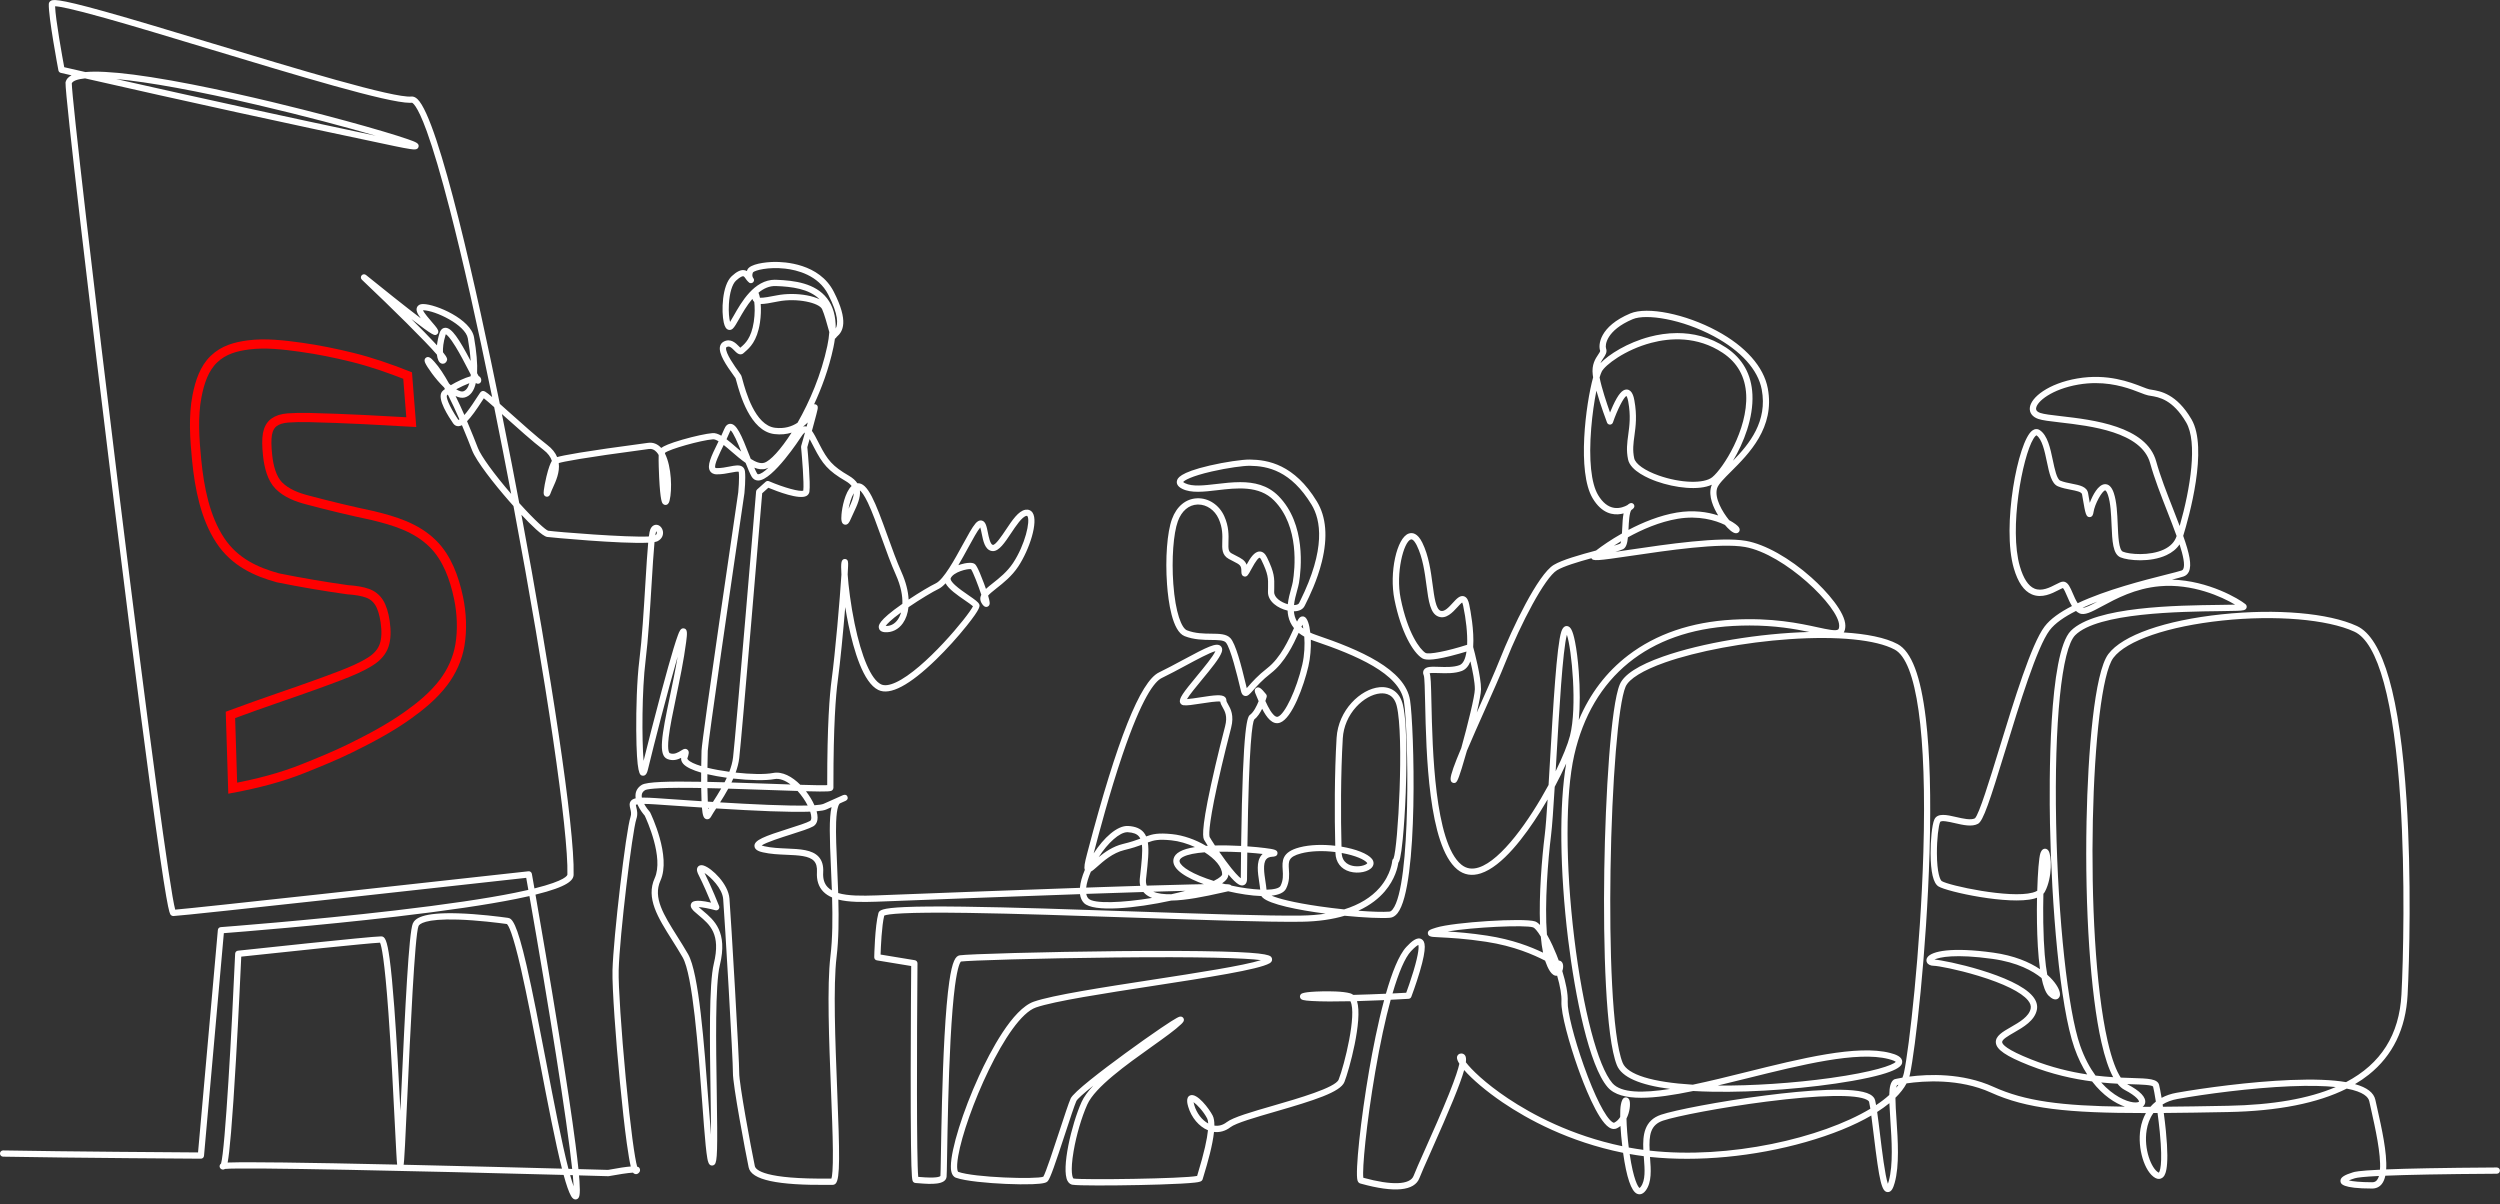 <?xml version="1.0" encoding="UTF-8"?> <svg xmlns="http://www.w3.org/2000/svg" width="544" height="262" viewBox="0 0 544 262" fill="none"><rect x="0" y="0" width="544" height="262" fill="#333333" stroke="none"/> <path d="M125.215 261C124.866 261 124.547 260.751 124.264 260.254C123.769 259.389 123.227 257.798 122.644 255.663C91.827 254.837 52.858 253.961 48.958 254.358C48.918 254.383 48.878 254.402 48.837 254.423C48.591 254.542 48.299 254.513 48.078 254.353C47.825 254.167 47.723 253.848 47.821 253.557C47.878 253.388 47.97 253.273 48.099 253.192C48.999 250.152 50.447 223.862 51.168 207.517C51.183 207.18 51.44 206.906 51.774 206.87C52.956 206.743 80.679 203.754 82.946 203.754H82.956C83.745 203.758 84.219 204.49 84.783 208.642C85.117 211.092 85.457 214.641 85.797 219.19C86.337 226.427 86.784 234.884 87.13 241.719C87.181 240.619 87.234 239.486 87.285 238.344C88.172 219.05 88.974 202.918 89.826 200.958C90.29 199.89 91.819 198.496 99.699 198.742C104.068 198.878 108.734 199.475 110.537 199.727C111.434 199.852 112.416 200.733 114.568 210.02C115.902 215.783 117.388 223.499 118.823 230.959C120.509 239.719 122.234 248.686 123.692 254.336C123.967 254.343 124.237 254.351 124.504 254.358C123.346 243.525 119.391 218.838 115.204 194.985C114.322 195.187 113.361 195.393 112.316 195.603C105.982 196.878 97.169 198.178 86.124 199.468C69.167 201.447 52.029 202.799 48.708 203.055L44.391 251.513C44.359 251.865 44.066 252.133 43.713 252.133H43.709C43.432 252.133 15.867 251.969 0.663 251.691C0.287 251.683 -0.011 251.373 -0.004 250.999C0.004 250.626 0.306 250.331 0.676 250.331C0.68 250.331 0.683 250.331 0.689 250.331C14.606 250.586 38.893 250.743 43.094 250.77L47.406 202.361C47.436 202.03 47.7 201.767 48.032 201.742C48.221 201.727 67.209 200.307 85.971 198.116C96.979 196.83 105.753 195.537 112.049 194.269C113.12 194.053 114.09 193.843 114.968 193.641C114.813 192.765 114.658 191.89 114.504 191.018C106.712 191.882 39.488 199.33 37.7 199.332H37.697C37.5 199.332 37.315 199.25 37.175 199.103C36.86 198.774 36.335 198.222 32.582 170.319C29.949 150.737 26.906 126.419 24.816 109.465C19.632 67.424 14.153 20.628 14.259 17.973C14.261 17.922 14.268 17.869 14.284 17.82C14.448 17.217 14.871 16.742 15.567 16.391C14.784 16.211 14.006 16.033 13.226 15.854C12.964 15.793 12.76 15.582 12.711 15.317C12.62 14.84 10.51 3.606 10.619 0.878C10.629 0.622 10.757 0.388 10.97 0.237C11.435 -0.094 12.011 -0.506 22.732 2.487C29.048 4.251 37.298 6.746 46.031 9.388C64.608 15.007 85.663 21.375 89.508 21.006C89.95 20.962 90.394 21.146 90.824 21.549C95.567 25.982 103.988 64.425 108.761 87.879C109.354 88.405 109.995 88.98 110.656 89.572C113.418 92.043 116.854 95.119 119.065 96.8C120.178 97.645 120.856 98.549 121.234 99.462C122.504 99.093 126.58 98.278 141.032 96.361C142.113 96.217 143.097 96.601 143.878 97.471C144.428 97.063 145.657 96.486 148.506 95.663C151.041 94.932 153.735 94.347 155.055 94.244C155.645 94.196 156.278 94.418 156.954 94.811C157.188 94.315 157.407 93.831 157.588 93.383C157.9 92.614 158.345 92.224 158.917 92.224C158.921 92.224 158.923 92.224 158.927 92.224C160.265 92.234 161.283 94.484 163.131 99.258C163.208 99.456 163.284 99.653 163.359 99.846C164.435 100.54 165.453 100.942 166.28 100.7C167.588 100.318 169.87 97.866 172.253 94.138C171.175 94.48 169.931 94.626 168.5 94.453C163.201 93.818 160.986 85.679 160.257 83.003C160.174 82.701 160.089 82.389 160.054 82.291C159.997 82.2 159.802 81.93 159.629 81.691C158.02 79.472 156.333 76.97 156.671 75.405C156.769 74.953 157.027 74.596 157.418 74.371C158.962 73.488 160.142 74.698 160.775 75.346C160.867 75.441 160.99 75.566 161.09 75.66C161.15 75.605 161.216 75.55 161.286 75.49C162.108 74.781 163.482 73.594 164.02 70.041C164.29 68.254 164.248 66.747 164.128 65.715C163.918 65.52 163.788 65.284 163.708 65.046C162.506 66.454 161.554 68.131 160.831 69.406C160.256 70.421 159.84 71.154 159.448 71.516C159.17 71.773 158.823 71.86 158.496 71.758C158.011 71.606 157.699 71.117 157.488 70.169C156.954 67.785 157.086 62.068 159.232 60.088C160.295 59.109 161.139 58.693 161.887 58.778C162.126 58.804 162.334 58.88 162.513 58.984C162.547 58.884 162.589 58.784 162.636 58.68C163.219 57.424 166.54 57.031 168.409 56.995C170.667 56.953 178.271 57.298 181.433 63.49C184.733 69.956 183.401 72.164 182.111 73.263C182.092 73.278 182.072 73.297 182.051 73.314C181.979 73.503 181.836 73.629 181.679 73.696C181.6 74.299 181.492 74.921 181.356 75.564C180.346 80.341 178.698 84.635 177.146 87.976C177.29 87.951 177.424 87.974 177.518 88.01C178.088 88.231 177.96 88.823 177.882 89.175C177.831 89.409 177.75 89.748 177.639 90.18C177.456 90.899 177.188 91.897 176.844 93.143C176.787 93.347 176.731 93.552 176.674 93.756C177.123 94.37 177.58 95.263 178.169 96.412L178.326 96.719C180.072 100.122 181.124 101.428 184.73 103.525C185.59 104.026 186.178 104.574 186.559 105.155C186.565 105.155 186.57 105.155 186.576 105.155C188.834 104.981 190.455 109.186 193.134 116.629C194.118 119.361 195.135 122.188 196.178 124.521C197.11 126.608 197.625 128.639 197.718 130.467C200.116 128.872 202.483 127.48 203.619 126.939C205.337 126.121 207.75 121.702 209.511 118.475C210.606 116.47 211.55 114.739 212.258 113.918C212.434 113.714 212.966 113.096 213.667 113.281C214.48 113.495 214.688 114.533 214.95 115.845C215.143 116.811 215.468 118.427 216.021 118.565C216.591 118.707 218.077 116.478 218.875 115.281C220.276 113.181 221.599 111.197 223.108 110.925C223.768 110.806 224.35 111.044 224.701 111.579C225.975 113.519 224.027 119.569 221.563 123.285C220.159 125.4 218.333 126.837 216.866 127.992C215.938 128.722 215.341 129.221 215.013 129.609C215.432 131.023 215.364 131.335 215.335 131.464C215.269 131.768 215.047 131.993 214.758 132.052C214.231 132.159 213.891 131.679 213.729 131.449C213.208 130.709 213.213 130.042 213.531 129.41C212.881 127.412 211.741 124.489 211.295 123.85C210.574 123.699 207.38 124.468 206.853 125.882C206.838 125.924 206.734 126.315 207.833 127.331C208.647 128.081 209.772 128.856 210.765 129.541C212.173 130.511 212.859 130.999 213.078 131.486C213.232 131.83 213.444 132.303 210.361 136.16C208.396 138.62 205.983 141.284 203.738 143.468C197.922 149.13 193.676 151.376 191.12 150.14C187.845 148.557 185.779 141.543 184.622 135.939C184.36 134.665 184.125 133.366 183.922 132.103C183.914 132.193 183.906 132.286 183.899 132.379C183.486 137.332 182.849 144.056 182.306 148.068C181.868 151.312 181.347 157.873 181.354 170.699C181.354 171.094 181.354 171.348 181.354 171.429C181.35 171.618 181.271 171.796 181.131 171.928C180.837 172.208 180.503 172.312 175.379 172.174C176.14 173.155 176.776 174.214 177.22 175.224C178.194 175.159 178.89 175.055 179.23 174.904L182.223 173.567C182.223 173.567 182.241 173.56 182.251 173.554L183.208 173.127C183.227 173.119 183.246 173.11 183.265 173.102L183.501 172.996L183.506 173.008C183.818 172.906 184.195 172.881 184.399 173.34C184.477 173.514 184.586 173.932 184.052 174.235V174.24C184.052 174.24 184.012 174.259 183.94 174.292C183.937 174.293 183.931 174.295 183.925 174.297L182.795 174.802C182.613 174.895 182.072 175.464 181.943 178.903C181.849 181.47 182.004 184.976 182.168 188.687C182.249 190.515 182.332 192.414 182.394 194.329C184.55 194.97 187.542 194.947 190.686 194.84C191.626 194.807 194.193 194.709 197.748 194.571C206.211 194.246 221.193 193.669 234.988 193.193C235.084 192.058 235.443 190.737 236.06 189.283C235.837 188.746 236.026 187.768 236.543 185.806L236.719 185.138C243.079 160.973 248.142 148.274 252.199 146.317C253.849 145.521 255.635 144.559 257.361 143.63C262.845 140.677 264.695 139.786 265.597 140.562C265.85 140.779 266.096 141.197 265.828 141.955C265.361 143.277 263.491 145.545 261.508 147.947C260.345 149.357 258.826 151.197 258.282 152.125C258.994 152.082 260.1 151.908 261.108 151.751C264.365 151.242 265.862 151.08 266.524 151.654C266.743 151.843 266.86 152.104 266.857 152.39C266.855 152.6 267.026 152.904 267.227 153.258C267.772 154.216 268.595 155.664 267.889 158.378C267.6 159.482 266.101 165.277 264.846 171.026C262.775 180.521 263.136 181.956 263.228 182.147C263.436 182.516 263.845 183.174 264.374 183.974C266.215 183.926 268.199 183.974 270.066 184.074C270.44 156.725 271.503 155.923 272.031 155.526C272.803 154.944 273.458 153.638 273.879 152.577C273.76 152.299 273.651 152.031 273.547 151.781C273.424 151.482 273.317 151.225 273.234 151.038C273.111 150.766 272.786 150.045 273.372 149.684C273.951 149.327 274.474 149.798 275.497 151.064C275.635 151.236 275.682 151.463 275.624 151.675C275.612 151.719 275.518 152.053 275.344 152.537C275.663 153.254 276.037 154.023 276.445 154.66C276.809 155.23 277.506 156.156 278.061 155.961C279.588 155.43 282.118 150.042 283.37 144.655C283.876 142.477 283.936 140.257 283.811 138.531C283.362 138.28 282.954 138.004 282.588 137.709C281.438 140.255 279.581 144.148 276.57 146.481C274.646 147.973 273.468 149.316 272.688 150.202C271.907 151.091 271.476 151.581 270.847 151.429C270.268 151.289 270.106 150.652 270.045 150.412C269.987 150.183 269.905 149.845 269.805 149.425C269.301 147.325 267.77 140.932 266.734 139.794C266.268 139.282 265.01 139.27 263.555 139.255C261.882 139.238 259.8 139.217 257.778 138.427C255.076 137.372 254.217 130.902 253.946 127.138C253.54 121.517 253.972 115.818 255.02 112.954C256.039 110.171 258.037 108.522 260.504 108.429C262.973 108.337 265.286 109.861 266.394 112.309C267.423 114.587 267.361 116.512 267.315 117.919C267.264 119.494 267.308 120.034 268.018 120.426C268.388 120.63 268.726 120.802 269.024 120.953C270.113 121.509 270.898 121.908 271.257 122.876C272.016 121.483 272.949 119.98 274.129 120.006C274.769 120.019 275.297 120.452 275.703 121.292C277.34 124.678 277.319 125.712 277.274 127.977C277.268 128.24 277.262 128.522 277.259 128.83C277.245 130.038 278.737 131.067 280.224 131.477C280.351 130.284 280.662 129.144 280.936 128.147C281.102 127.546 281.244 127.024 281.316 126.603C281.769 123.878 282.815 114.551 277.227 108.896C273.97 105.601 269.131 106.17 264.863 106.671C261.948 107.013 259.194 107.337 257.259 106.374C256.096 105.798 255.99 105.1 256.107 104.618C256.222 104.136 256.532 102.856 263.251 101.298C266.487 100.547 270.325 99.974 271.988 99.999C275.894 100.048 281.654 101.048 286.558 109.125C288.586 112.464 288.954 116.852 287.649 122.169C286.624 126.346 284.863 129.885 284.112 131.396C284.021 131.575 283.949 131.723 283.894 131.834C283.53 132.596 282.679 133.012 281.553 133.025C281.614 133.793 281.816 134.547 282.233 135.251C282.426 134.876 282.586 134.617 282.752 134.441C283.068 134.111 283.5 134.031 283.881 134.237C284.499 134.57 284.927 135.907 285.12 137.665C285.49 137.837 285.896 138 286.339 138.151C295.875 141.39 305.767 145.612 306.83 152.384C307.7 157.931 308.778 192.762 304.108 198.704C303.622 199.322 303.065 199.661 302.452 199.71C300.621 199.859 296.822 199.685 292.595 199.266C290.06 200.022 286.953 200.521 283.147 200.574C275.835 200.672 261.622 200.186 246.572 199.674C233.985 199.245 220.971 198.801 210.718 198.649C196.576 198.439 193.132 198.903 192.409 199.232C191.856 201.48 191.667 206.082 191.615 207.713L199.077 208.942C199.408 208.997 199.649 209.284 199.645 209.619C199.502 226.754 199.434 252.392 199.808 256.086C199.863 256.09 199.919 256.096 199.982 256.102C203.75 256.431 204.493 256.068 204.637 255.884C204.667 255.582 204.699 253.668 204.741 251.26C204.839 245.474 205.018 234.705 205.522 225.559C205.802 220.473 206.151 216.461 206.559 213.635C207.22 209.05 207.946 208.018 208.832 207.878C210.58 207.604 227.242 207.12 243.479 206.964C252.583 206.878 260.296 206.908 265.788 207.053C276.347 207.333 276.558 207.938 276.764 208.526C276.804 208.636 276.96 209.209 276.26 209.611C273.853 210.995 262.745 212.705 250.985 214.516C240.387 216.148 229.428 217.836 225.422 219.224C219.07 221.426 210.064 242.509 208.507 251.532C207.995 254.498 208.481 254.982 208.486 254.986C211.973 256.249 225.53 256.656 227.023 256.049C227.531 255.27 229.319 249.821 230.51 246.191C231.592 242.895 232.524 240.05 232.975 239.031C233.587 237.648 239.764 232.931 244.837 229.218C247.572 227.216 250.4 225.215 252.594 223.727C256.334 221.192 256.641 221.201 256.915 221.205C257.208 221.211 257.463 221.389 257.566 221.655C257.761 222.152 257.37 222.529 257.027 222.863C255.739 224.107 253.37 225.796 250.625 227.753C245.137 231.663 238.307 236.529 236.598 240.331C235.367 243.075 234.227 246.954 233.623 250.458C232.834 255.039 233.402 256.347 233.598 256.448C235.575 256.778 257.617 256.495 260.491 255.884C260.523 255.776 260.564 255.64 260.615 255.472C262.058 250.753 262.675 247.792 262.854 245.945C260.912 245.153 259.25 243.192 258.558 240.838C258.407 240.328 257.948 238.77 258.982 238.356C260.496 237.747 263.13 241.294 263.874 242.744C264.146 243.271 264.257 244.026 264.251 244.931C265.193 245.073 266.107 244.82 266.925 244.186C268.297 243.124 272.371 241.944 277.087 240.581C282.465 239.025 290.592 236.675 291.289 234.922C292.546 231.763 295.269 220.776 293.866 217.906C293.86 217.893 293.855 217.881 293.847 217.87C290.715 217.942 287.634 217.949 285.45 217.817C283.541 217.702 283.117 217.583 282.924 217.114C282.818 216.858 282.869 216.569 283.056 216.361C283.205 216.195 283.553 215.807 287.781 215.718C289.058 215.692 292.197 215.679 293.809 216.146C294.051 216.216 294.27 216.331 294.464 216.49C296.981 216.425 299.501 216.327 301.574 216.233C302.863 211.72 304.372 207.815 306.026 206.046C307.121 204.873 308.372 203.762 309.361 204.378C310.09 204.834 310.545 205.995 308.965 211.364C308.14 214.164 307.113 216.879 307.102 216.908C307.007 217.157 306.773 217.329 306.507 217.344C306.32 217.356 304.804 217.445 302.614 217.549C301.455 221.774 300.317 227.059 299.26 233.194C297.296 244.593 296.39 254.476 296.662 256.283C302.877 257.992 306.862 257.835 307.606 255.848C307.974 254.867 308.906 252.776 310.088 250.125C311.717 246.47 313.745 241.923 315.31 238.013C316.756 234.4 317.34 232.485 317.558 231.47C317.188 230.891 317.002 230.413 317.036 230.067C317.083 229.571 317.464 229.239 317.983 229.239H317.985C318.329 229.239 318.631 229.405 318.816 229.691C319.003 229.98 319.063 230.445 318.972 231.154C320.147 232.699 323.111 235.652 328.113 238.997C333.341 242.489 341.834 247.068 353.005 249.414C352.822 247.887 352.689 246.376 352.614 245.018C352.385 245.204 352.133 245.368 351.855 245.51C351.485 245.697 350.883 245.816 350.116 245.319C347.571 243.665 344.53 235.69 343.341 232.338C341.528 227.229 339.635 220.543 339.767 217.944C339.835 216.592 339.495 214.592 338.836 212.319C337.598 212.493 336.777 210.619 336.263 209.173C336.248 209.127 336.231 209.084 336.216 209.039C333.762 207.785 329.533 205.872 323.375 204.93C318.861 204.24 315.448 204.07 313.407 203.968C312.743 203.934 312.218 203.907 311.853 203.873C311.48 203.837 310.785 203.769 310.706 203.142C310.617 202.444 311.287 202.234 312.505 201.852C316.316 200.657 331.598 199.693 334.021 200.496C334.379 200.616 334.745 200.892 335.112 201.275C334.851 194.753 335.516 186.685 336.141 181.66C336.339 180.066 336.545 177.303 336.76 173.961C336.235 174.866 335.687 175.779 335.115 176.689C331.825 181.934 326.92 188.509 322.231 190.041C320.286 190.676 318.557 190.387 317.092 189.183C310.796 184 310.351 163.849 310.111 153.023C310.047 150.166 309.988 147.466 309.824 147.022C309.548 146.415 309.686 145.992 309.85 145.744C310.337 145.014 311.451 145.052 313.137 145.109C314.549 145.156 316.307 145.217 317.591 144.734C318.4 144.43 318.886 143.335 319.108 141.774C318.259 142.034 316.951 142.42 315.586 142.76C311.223 143.848 310.013 143.579 309.446 143.224C307.483 141.989 304.861 137.561 303.432 130.458C302.263 124.646 303.921 116.998 306.541 116.102C307.313 115.839 308.452 115.968 309.494 118.081C310.898 120.931 311.346 124.277 311.738 127.228C312.101 129.953 312.444 132.528 313.462 132.904C314.285 133.209 315.257 132.142 316.116 131.203C316.947 130.293 317.666 129.507 318.523 129.741C319.276 129.947 319.55 130.811 319.703 131.543C319.973 132.821 320.809 137.166 320.564 140.796C320.84 141.808 322.288 147.26 322.271 149.989C322.265 150.817 321.884 152.751 321.347 155.048C321.478 154.757 321.61 154.462 321.742 154.161C323.471 150.284 325.261 146.275 326.35 143.524C329.072 136.655 334.668 124.988 338.089 122.927C339.928 121.817 343.826 120.721 347.298 119.794C348.563 118.815 350.539 117.442 352.937 116.083C352.963 115.684 352.98 115.293 352.995 114.964C353.05 113.789 353.103 112.648 353.292 111.712C353.101 111.765 352.918 111.808 352.752 111.838C351.039 112.141 348.578 111.797 346.569 108.445C343.114 102.676 345.083 87.823 346.665 82.107C346.633 81.92 346.605 81.74 346.584 81.57C346.297 79.339 347.177 78.033 347.76 77.167C348.019 76.781 348.244 76.45 348.187 76.295C347.747 75.098 348.008 71.041 354.755 68.203C358.462 66.643 366.731 68.309 373.582 71.996C379.846 75.365 383.782 79.806 384.67 84.501C386.282 93.035 380.511 98.787 376.691 102.593C375.204 104.075 373.92 105.355 373.643 106.246C372.995 108.324 374.783 111.377 376.259 113.188C377.382 113.782 378.105 114.366 378.347 114.699C378.653 115.119 378.557 115.455 378.472 115.62C378.336 115.882 378.062 116.038 377.743 116.034C377.018 116.024 376.042 115.051 375.338 114.219C373.242 113.198 369.599 112.131 365.083 112.888C361.126 113.549 357.309 115.223 354.236 116.919C354.113 118.197 353.864 119.142 353.182 119.501C352.89 119.654 352.335 119.838 351.493 120.078C352.527 119.932 353.654 119.766 354.768 119.601C362.574 118.448 374.373 116.703 379.939 117.694C384.06 118.427 389.374 121.407 394.156 125.663C397.564 128.696 401.543 133.262 401.549 136.145C401.549 136.759 401.436 137.247 401.2 137.62C406.125 137.926 410.273 138.733 412.912 140.149C415.938 141.774 417.949 147.075 419.059 156.355C419.946 163.787 420.22 173.588 419.868 185.484C419.227 207.241 416.755 228.467 415.611 233.744C415.574 233.918 415.528 234.092 415.477 234.266C419.585 233.735 426.995 233.421 433.784 236.499C440.614 239.596 448.464 240.647 462.379 240.812C460.282 240.089 457.625 238.412 455.237 235.317C451.231 234.797 446.553 233.797 441.509 231.802C436.497 229.819 434.407 228.388 434.295 226.866C434.192 225.429 435.76 224.527 437.578 223.485C439.43 222.421 441.531 221.215 441.879 219.445C441.99 218.88 441.794 218.301 441.282 217.673C439.838 215.907 435.998 214.011 430.467 212.334C425.847 210.931 421.654 210.162 420.795 210.158C420.082 210.154 419.538 209.891 419.304 209.438C419.117 209.074 419.16 208.657 419.419 208.292C420.348 206.98 424.596 206.029 433.733 207.293C438.26 207.921 441.588 209.339 443.906 210.901C443.472 207.834 443.3 204.087 443.246 200.788C443.215 198.984 443.221 197.123 443.255 195.344C443.063 195.418 442.857 195.482 442.638 195.543C437.21 197.001 423.642 194.036 421.798 192.879C420.686 192.179 420.114 189.757 420.099 185.679C420.089 183.002 420.373 179.512 420.918 178.317C421.588 176.846 423.646 177.318 425.636 177.778C427.15 178.126 428.866 178.523 429.736 178.069C430.622 177.305 432.993 169.574 435.086 162.751C438.333 152.17 442.013 140.178 444.894 136.342C446.132 134.691 448.269 133.203 450.856 131.876C450.429 131.191 450.089 130.401 449.772 129.662C449.515 129.062 449.136 128.18 448.892 127.953C448.694 128.015 448.296 128.221 447.967 128.389C446.512 129.14 444.312 130.274 442.122 129.335C440.386 128.588 439.106 126.733 438.207 123.661C435.556 114.595 439.087 96.008 442.213 93.695C442.749 93.298 443.346 93.264 443.854 93.599C445.556 94.726 446.142 97.507 446.706 100.195C447.087 102.01 447.561 104.27 448.315 104.586C449.085 104.909 449.98 105.081 450.846 105.249C452.515 105.573 454.091 105.877 454.363 107.295C454.418 107.588 454.484 107.976 454.558 108.405C454.607 108.69 454.667 109.048 454.733 109.418C455.394 107.675 456.57 105.489 457.96 105.365C458.837 105.287 459.509 105.93 459.963 107.28C460.612 109.216 460.716 111.738 460.818 114.177C460.92 116.624 461.046 119.67 461.935 120.042C463.349 120.632 467.769 121.006 470.829 119.583C472.285 118.906 473.228 117.915 473.632 116.637C473.019 114.916 472.3 113.08 471.614 111.326C470.215 107.751 468.769 104.056 467.869 100.783C465.992 93.964 454.89 92.684 448.256 91.918C446.125 91.672 444.443 91.478 443.518 91.158C442.266 90.725 441.599 89.853 441.686 88.77C441.875 86.46 445.785 83.431 452.001 82.359C458.592 81.224 463.549 83.16 466.213 84.2C466.84 84.446 467.382 84.656 467.678 84.715C467.827 84.743 467.993 84.771 468.175 84.8C470.074 85.108 473.61 85.683 476.866 91.236C480.557 97.533 476.298 112.61 475.065 116.605C476.402 120.388 476.978 122.957 476.294 124.404C476.053 124.916 475.649 125.277 475.124 125.447C474.597 125.62 473.727 125.848 472.624 126.128C480.616 126.355 487.255 130.35 488.605 131.46C488.85 131.662 488.945 131.98 488.843 132.269C488.65 132.815 488.078 132.863 486.802 132.914C485.911 132.95 484.69 132.965 483.14 132.984C474.488 133.088 456.485 133.307 451.569 138.215C448.62 141.161 446.991 157.222 447.416 179.132C447.82 199.982 449.97 219.884 452.643 227.526C453.578 230.197 454.743 232.341 455.985 234.043C457.354 234.207 458.639 234.317 459.827 234.395C458.866 232.631 458.018 230.105 457.265 226.785C454.89 216.316 453.651 197.889 454.033 178.693C454.329 163.768 455.728 146.375 458.768 142.329C461.854 138.219 471.073 134.984 483.425 133.678C495.418 132.411 506.696 133.383 512.86 136.217C518.59 138.851 522.226 151.62 523.67 174.169C524.742 190.907 524.285 209.161 523.894 216.475C523.5 223.856 520.657 229.704 515.443 233.852C514.521 234.586 513.521 235.27 512.443 235.905C515.071 236.635 516.538 237.773 516.879 239.329C517 239.878 517.128 240.456 517.262 241.055C518.272 245.567 519.462 250.878 519.23 254.462C523.715 254.281 531.083 254.116 543.302 254.043H543.305C543.679 254.043 543.983 254.345 543.985 254.719C543.987 255.096 543.685 255.402 543.309 255.404C531.206 255.478 523.67 255.64 519.048 255.835C518.892 256.572 518.639 257.189 518.271 257.65C517.759 258.289 517.04 258.628 516.186 258.628C509.522 258.628 509.36 257.552 509.292 257.092C509.154 256.175 510.274 255.633 511.995 255.101C512.365 254.986 513.136 254.75 517.882 254.525C518.131 251.154 516.853 245.448 515.937 241.356C515.803 240.755 515.673 240.174 515.552 239.622C515.363 238.76 514.359 237.582 510.649 236.881C504.31 240.061 495.662 241.772 484.837 241.98C479.662 242.08 475.022 242.154 470.837 242.186C471.003 243.411 471.161 244.729 471.293 246.06C472.179 254.986 471.001 255.913 470.557 256.26C470.117 256.606 469.547 256.629 468.994 256.325C466.644 255.031 465.071 249.857 465.76 245.676C465.973 244.376 466.376 243.215 466.953 242.203H466.785C449.842 242.203 440.956 241.252 433.223 237.745C426.355 234.631 418.604 235.198 414.868 235.745C414.309 236.801 413.493 237.849 412.444 238.876C412.451 240.222 412.562 241.904 412.681 243.67C412.978 248.089 413.344 253.589 412.283 257.385C411.979 258.471 411.581 259.465 410.724 259.399C409.466 259.303 408.964 257.227 407.735 247.058C407.55 245.519 407.369 244.026 407.192 242.74C403.457 244.912 398.619 246.888 392.908 248.514C381.702 251.706 369.42 252.848 359.036 251.751C359.04 251.804 359.044 251.859 359.048 251.914C359.25 254.536 359.457 257.249 358.106 259.064C357.328 260.108 356.527 259.9 356.22 259.764C354.955 259.2 353.934 256.202 353.186 250.853C341.379 248.454 332.452 243.595 327 239.9C323.452 237.495 320.368 234.863 318.602 232.846C317.755 235.869 315.521 241.275 311.323 250.692C310.151 253.32 309.226 255.398 308.872 256.34C307.815 259.163 303.417 259.588 296.158 257.571L295.99 257.523C295.788 257.469 295.518 257.306 295.389 256.852C294.867 255.003 296.088 243.517 297.951 232.757C298.676 228.577 299.788 222.814 301.185 217.628C299.42 217.707 297.37 217.787 295.288 217.845C296.575 221.978 293.549 232.918 292.546 235.438C291.67 237.645 286.003 239.429 277.459 241.902C273.26 243.116 268.918 244.374 267.751 245.277C266.675 246.111 265.431 246.463 264.166 246.308C263.872 249.165 262.82 252.901 261.909 255.884C261.81 256.206 261.725 256.483 261.707 256.559C261.569 257.126 260.959 257.223 259.977 257.334C259.283 257.412 258.286 257.487 257.013 257.557C254.125 257.716 250.542 257.811 248.044 257.862C241.871 257.99 234.629 258.013 233.368 257.801C233.055 257.748 232.613 257.561 232.296 256.969C230.899 254.356 233.147 244.701 235.354 239.785C235.862 238.654 236.751 237.461 237.893 236.244C235.843 237.889 234.416 239.148 234.212 239.596C233.787 240.553 232.819 243.504 231.795 246.629C229.621 253.258 228.535 256.444 227.978 257.037C227.722 257.31 227.253 257.584 224.639 257.68C223.085 257.737 221.031 257.716 218.851 257.62C214.926 257.446 210.014 257.002 208.007 256.274C206.893 255.869 206.906 254.275 206.91 253.753C206.938 250.053 209.511 241.804 213.03 234.137C215.486 228.787 220.302 219.572 224.975 217.951C229.098 216.524 240.119 214.826 250.776 213.185C260.536 211.682 270.589 210.133 274.38 208.927C271.095 208.481 261.495 208.152 242.451 208.35C225.694 208.524 210.848 208.997 209.094 209.228C208.958 209.362 208.375 210.175 207.797 214.576C207.421 217.445 207.097 221.409 206.834 226.361C206.361 235.312 206.193 245.317 206.092 251.295C206.04 254.485 206.015 255.792 205.975 256.092C205.741 257.835 202.694 257.718 199.857 257.47C199.589 257.448 199.336 257.425 199.251 257.425C199.07 257.425 198.883 257.346 198.754 257.217C198.49 256.951 198.332 256.79 198.231 249.1C198.181 245.162 198.16 239.721 198.167 232.929C198.179 222.842 198.254 212.707 198.275 210.205L190.801 208.974C190.467 208.919 190.225 208.628 190.233 208.29C190.238 208.016 190.378 201.531 191.133 198.723C191.307 198.078 191.82 197.604 196.88 197.377C199.842 197.244 204.023 197.216 209.668 197.288C220.081 197.424 233.568 197.884 246.609 198.33C261.642 198.842 275.841 199.33 283.12 199.23C285.01 199.205 286.788 199.063 288.446 198.808C282.312 198.008 276.307 196.772 274.759 195.325C274.642 195.216 274.544 195.1 274.466 194.983C272.25 194.915 269.658 194.495 267.253 193.943C266.851 194.028 266.377 194.136 265.835 194.259C262.082 195.108 258.106 195.919 254.852 195.968C247.146 197.649 237.914 198.579 235.868 196.492C235.398 196.012 235.111 195.359 235.001 194.565C220.786 195.057 205.57 195.641 197.79 195.942C194.233 196.078 191.664 196.178 190.722 196.21C187.667 196.314 184.735 196.337 182.425 195.753C182.536 200.065 182.504 204.408 182.045 208.197C181.279 214.529 181.751 226.533 182.168 237.125C182.719 251.12 182.834 256.504 181.843 257.537C181.664 257.722 181.432 257.824 181.19 257.824C181.033 257.824 180.807 257.826 180.523 257.83C169.074 257.958 163.478 256.746 162.908 254.02C162.238 250.81 159.425 235.951 159.483 233.43C159.536 231.15 157.699 199.816 157.363 195.635C157.176 193.304 154.641 190.822 153.306 189.956C154.905 193.14 156.465 197.122 156.48 197.163C156.574 197.403 156.523 197.676 156.351 197.867C156.18 198.057 155.915 198.135 155.666 198.067C154.282 197.687 152.833 197.42 152.023 197.375C152.319 197.645 152.634 197.91 152.968 198.19C155.392 200.224 158.407 202.758 156.64 210.014C155.598 214.291 155.8 227.201 155.963 237.575C156.165 250.42 156.095 252.785 155.496 253.392C155.347 253.543 155.153 253.627 154.949 253.627C154.201 253.627 154.035 252.713 153.914 252.048C153.797 251.405 153.678 250.471 153.55 249.193C153.31 246.807 153.069 243.544 152.789 239.762C151.926 228.11 150.746 212.151 148.543 208.316C147.79 207.004 146.997 205.747 146.231 204.531C143.154 199.649 140.497 195.431 142.464 191.079C144.477 186.628 140.72 178.396 140.292 177.483C140.02 177.173 139.206 176.195 138.696 175.021C138.517 175.053 138.415 175.091 138.357 175.125C138.357 175.239 138.417 175.479 138.46 175.66C138.615 176.296 138.828 177.165 138.472 178.218C137.594 180.807 134.824 203.544 134.624 211.164C134.537 214.427 135.189 224.31 136.169 234.661C137.224 245.799 138.13 252.067 138.645 253.861C139.064 253.952 139.142 254.135 139.221 254.324C139.278 254.46 139.421 254.941 138.832 255.355C138.593 255.523 138.285 255.54 138.028 255.402C137.934 255.351 137.837 255.3 137.735 255.164C136.657 255.226 134.407 255.567 132.48 255.93C132.432 255.939 132.385 255.943 132.334 255.941C130.282 255.884 128.164 255.826 125.993 255.765C126.035 256.226 126.069 256.654 126.095 257.043C126.308 260.146 126.089 260.738 125.485 260.959C125.389 260.993 125.295 261.012 125.202 261.012L125.215 261ZM354.615 251.114C355.44 256.708 356.448 258.344 356.775 258.503C356.816 258.48 356.909 258.408 357.035 258.24C358.083 256.833 357.902 254.489 357.713 252.008C357.702 251.866 357.69 251.725 357.681 251.583C356.639 251.45 355.616 251.294 354.617 251.114H354.615ZM124.062 255.701C124.328 256.657 124.583 257.484 124.826 258.159C124.796 257.503 124.736 256.684 124.645 255.718C124.451 255.712 124.258 255.706 124.062 255.703V255.701ZM408.471 241.961C408.677 243.385 408.885 245.107 409.1 246.886C409.516 250.327 410.178 255.799 410.805 257.595C410.86 257.444 410.922 257.253 410.99 257.009C411.989 253.438 411.63 248.068 411.341 243.752C411.247 242.341 411.169 241.112 411.13 240.052C410.337 240.7 409.449 241.337 408.473 241.961H408.471ZM511.104 256.865C511.92 257.06 513.581 257.257 516.202 257.257C516.645 257.257 516.97 257.109 517.225 256.79C517.412 256.557 517.557 256.253 517.665 255.89C514.374 256.052 512.928 256.232 512.409 256.391C511.788 256.582 511.376 256.741 511.102 256.865H511.104ZM152.636 188.264C152.783 188.264 152.953 188.29 153.148 188.353C154.907 188.924 158.475 192.342 158.728 195.516C159.064 199.708 160.905 231.154 160.852 233.451C160.801 235.612 163.38 249.579 164.248 253.731C164.431 254.602 166.38 256.618 180.518 256.459C180.669 256.459 180.803 256.455 180.92 256.455C181.063 256.017 181.273 254.64 181.233 250.326C181.201 246.779 181.016 242.11 180.822 237.168C180.403 226.526 179.927 214.463 180.707 208.023C181.173 204.174 181.188 199.71 181.063 195.288C180.314 194.97 179.664 194.554 179.14 194.013C178.122 192.966 177.66 191.535 177.767 189.755C177.831 188.685 177.628 187.904 177.142 187.366C176.102 186.21 173.708 186.11 171.175 186.002C169.457 185.931 167.679 185.855 166.002 185.469C165.464 185.344 164.205 185.055 164.167 184.091C164.116 182.813 166.297 181.99 171.668 180.285C173.565 179.682 175.528 179.06 176.274 178.634C176.625 178.434 176.629 177.642 176.3 176.615C171.987 176.787 164.452 176.449 155.838 175.916C155.377 176.623 154.983 177.235 154.737 177.683C154.375 178.349 153.888 178.3 153.695 178.249C153.116 178.092 152.889 177.498 152.736 175.719C150.471 175.572 148.153 175.415 145.815 175.252C144.56 175.165 143.476 175.089 142.617 175.033C141.575 174.963 140.781 174.934 140.178 174.932C140.575 175.668 141.088 176.322 141.373 176.636C141.417 176.683 141.453 176.738 141.481 176.795C141.67 177.182 146.095 186.356 143.71 191.631C142.045 195.316 144.403 199.058 147.388 203.796C148.162 205.023 148.961 206.293 149.729 207.628C152.085 211.731 153.231 227.212 154.152 239.651C154.339 242.179 154.53 244.742 154.715 246.913C154.715 244.16 154.662 240.77 154.613 237.586C154.449 227.134 154.245 214.126 155.328 209.681C156.895 203.247 154.46 201.202 152.104 199.224C151.764 198.939 151.411 198.642 151.082 198.341C150.814 198.095 149.999 197.348 150.416 196.59C150.58 196.292 150.99 195.549 154.722 196.411C154.118 194.942 153.052 192.429 151.987 190.334C151.824 190.014 151.392 189.166 151.883 188.591C152 188.453 152.234 188.266 152.632 188.266L152.636 188.264ZM468.582 242.194C467.733 243.372 467.312 244.701 467.117 245.892C466.43 250.059 468.161 254.3 469.664 255.126C469.706 255.149 469.736 255.16 469.755 255.168C469.904 255.016 470.708 253.823 469.964 246.272C469.828 244.89 469.659 243.489 469.481 242.192C469.181 242.192 468.879 242.196 468.582 242.196V242.194ZM125.874 254.394C129.523 254.493 131.874 254.559 132.312 254.57C134.709 254.12 136.252 253.901 137.254 253.827C137.024 252.889 136.746 251.346 136.389 248.771C135.919 245.37 135.402 240.768 134.892 235.467C134.013 226.302 133.176 214.996 133.278 211.122C133.463 204.059 136.21 180.684 137.197 177.774C137.428 177.097 137.288 176.528 137.152 175.978C137.016 175.418 136.859 174.787 137.303 174.257C137.516 174.002 137.826 173.825 138.317 173.713C138.268 173.39 138.26 173.064 138.306 172.745C138.424 171.926 138.893 171.247 139.663 170.782C140.756 170.121 145.455 169.99 152.566 170.117C152.566 169.442 152.566 168.771 152.572 168.124C150.75 167.597 149.321 166.952 148.666 166.203C148.319 165.806 148.164 165.356 148.213 164.912C147.45 165.305 146.406 165.636 145.232 165.167C143.191 164.354 143.969 160.153 145.778 151.488C146.342 148.782 146.961 145.818 147.454 142.9C145.406 149.915 142.221 162.303 141.011 167.355C140.888 167.869 140.631 168.939 139.795 168.786C139.227 168.682 138.521 168.553 138.447 158.898C138.413 154.413 138.574 148.039 139.129 143.602C139.697 139.06 140.09 132.623 140.435 126.941C140.673 123.044 140.858 120.089 141.047 118.093C135.196 118.386 119.807 116.947 119.061 116.839C118.051 116.694 115.544 114.232 113.461 112.01C119.601 144.922 125.1 180.015 124.817 190.342C124.785 191.508 123.675 192.913 116.522 194.671C117.62 200.971 119.689 212.966 121.617 224.898C123.252 235.017 124.466 243.111 125.225 248.959C125.497 251.052 125.712 252.87 125.868 254.394H125.874ZM87.826 253.447C88.718 253.468 89.622 253.487 90.541 253.508C102.34 253.776 114.215 254.082 122.283 254.298C120.847 248.656 119.201 240.101 117.492 231.216C116.106 224.017 114.673 216.571 113.38 210.907C111.534 202.82 110.62 201.321 110.294 201.066C108.47 200.814 103.915 200.236 99.659 200.101C92.355 199.874 91.243 201.113 91.075 201.499C90.254 203.389 89.248 225.31 88.646 238.407C88.448 242.702 88.278 246.414 88.134 249.119C88.059 250.558 87.994 251.606 87.942 252.322C87.913 252.717 87.887 253.01 87.862 253.215C87.855 253.277 87.845 253.356 87.826 253.445V253.447ZM54.087 252.904C56.097 252.904 58.65 252.923 61.706 252.961C67.874 253.037 76.173 253.19 86.418 253.417C86.326 252.727 86.18 249.902 85.918 244.659C85.574 237.79 85.102 228.384 84.517 220.318C83.673 208.653 83.005 205.8 82.693 205.125C79.913 205.255 62.261 207.112 52.497 208.163C52.386 210.64 51.927 220.591 51.355 230.487C50.968 237.163 50.606 242.509 50.279 246.378C49.977 249.945 49.743 251.887 49.533 252.967C50.151 252.938 51.029 252.921 52.148 252.912C52.726 252.906 53.371 252.904 54.087 252.904ZM358.963 250.377C376.276 252.318 396.387 247.637 406.991 241.258C406.897 240.672 406.806 240.167 406.714 239.77C406.671 239.585 406.419 239.42 406.272 239.337C404.028 238.081 396.048 238.218 384.379 239.711C374.505 240.974 364.768 242.872 361.868 243.85C359.144 244.769 358.787 246.951 358.963 250.375V250.377ZM354.421 249.7C355.463 249.896 356.52 250.066 357.588 250.208C357.435 246.994 357.785 243.793 361.434 242.562C364.396 241.564 374.252 239.637 384.205 238.363C392.785 237.265 403.693 236.336 406.935 238.149C407.545 238.49 407.915 238.932 408.037 239.465C408.103 239.755 408.169 240.093 408.237 240.473C409.321 239.755 410.282 239.017 411.105 238.269C411.141 236.508 411.398 235.431 412.07 234.939C412.142 234.886 412.223 234.85 412.308 234.828C412.408 234.803 413.002 234.659 413.969 234.495C414.112 234.149 414.222 233.803 414.297 233.457C415.402 228.367 417.896 206.806 418.524 185.447C419.287 159.578 417.071 143.918 412.285 141.35C408.256 139.189 399.91 138.361 389.387 139.083C379.671 139.749 369.299 141.69 362.317 144.148C357.505 145.844 354.453 147.725 353.72 149.446C352.125 153.195 350.749 169.958 350.449 189.304C350.192 205.822 350.753 225.525 353.097 231.286C354.134 233.833 359.506 235.491 368.347 236.03C372.072 235.251 376.059 234.26 380.005 233.279C391.866 230.33 404.131 227.28 411.298 229.123C412.54 229.443 413.961 229.953 413.918 231.073C413.895 231.683 413.831 233.304 403.033 235.206C393.892 236.817 381.942 237.741 372.589 237.558C371.134 237.529 369.754 237.478 368.447 237.403C364.2 238.286 360.324 238.879 357.147 238.879C353.822 238.879 351.262 238.231 349.833 236.584C345.804 231.94 342.739 216.862 341.211 204.301C339.399 189.387 339.263 175.087 340.802 166.141C340.099 167.702 339.259 169.419 338.306 171.206C338.021 175.908 337.76 179.75 337.502 181.83C336.856 187.029 336.076 196.6 336.609 203.363C337.509 204.915 338.279 206.711 338.7 207.757C338.861 208.156 339.021 208.573 339.18 209.005C339.182 209.005 339.184 209.005 339.186 209.005C339.575 209.02 340.045 209.301 340.128 210.052C340.169 210.424 340.114 210.888 339.956 211.3C340.694 213.699 341.228 216.202 341.136 218.012C341.034 220.048 342.504 225.881 344.632 231.882C346.977 238.49 349.367 243.201 350.868 244.177C350.97 244.243 351.153 244.345 351.253 244.296C351.823 244.007 352.246 243.563 352.555 243.063C352.54 241.887 352.587 240.94 352.703 240.363C352.854 239.613 353.071 238.809 353.769 238.792C353.92 238.785 354.426 238.832 354.606 239.547C354.783 240.254 354.681 241.931 353.92 243.398C353.964 245.172 354.139 247.457 354.419 249.694L354.421 249.7ZM259.719 239.828C259.743 239.982 259.79 240.188 259.87 240.462C260.391 242.233 261.542 243.729 262.911 244.474C262.881 243.952 262.792 243.604 262.675 243.375C261.892 241.85 260.459 240.339 259.719 239.83V239.828ZM466.234 240.84C466.791 240.84 467.353 240.84 467.929 240.84C468.286 240.426 468.682 240.048 469.117 239.707C468.864 238.112 468.635 236.9 468.509 236.433C468.235 236.07 465.868 235.996 463.967 235.937C463.61 235.926 463.236 235.915 462.847 235.901C462.877 235.918 462.908 235.936 462.938 235.951C465.705 237.389 467.034 238.792 466.78 240.008C466.738 240.207 466.612 240.56 466.234 240.842V240.84ZM470.587 240.328C470.612 240.49 470.636 240.657 470.661 240.827C474.886 240.796 479.575 240.721 484.825 240.619C494.527 240.432 502.324 239.082 508.256 236.539C505.828 236.289 502.618 236.2 498.378 236.374C489.77 236.726 479.785 238.078 473.851 239.129C472.528 239.363 471.456 239.785 470.587 240.328ZM457.218 235.548C459.844 238.478 462.598 239.666 464.186 239.864C465.075 239.974 465.415 239.775 465.451 239.719C465.483 239.558 465.033 238.575 462.309 237.157C461.765 236.875 461.252 236.427 460.763 235.811C459.67 235.754 458.484 235.673 457.218 235.546V235.548ZM461.478 234.485C462.398 234.527 463.244 234.553 464.008 234.576C467.527 234.684 469.464 234.744 469.821 236.079C469.932 236.497 470.132 237.514 470.361 238.893C471.318 238.374 472.405 238.002 473.615 237.788C479.59 236.73 489.647 235.368 498.324 235.013C503.455 234.805 507.504 234.954 510.5 235.472C518.108 231.477 522.088 225.147 522.554 216.401C522.943 209.114 523.398 190.93 522.329 174.254C520.94 152.552 517.476 139.828 512.309 137.451C506.445 134.755 495.169 133.804 483.583 135.029C471.777 136.277 462.69 139.388 459.87 143.144C454.939 149.711 453.31 203.138 458.607 226.48C459.566 230.712 460.58 233.124 461.478 234.482V234.485ZM380.703 136.107C379.557 136.107 378.357 136.139 377.099 136.209C358.695 137.238 346.424 147.223 342.55 164.324C340.613 172.872 340.617 188.128 342.563 204.14C344.451 219.674 347.707 232.06 350.86 235.695C352.739 237.86 357.462 237.885 363.412 236.951C356.765 236.092 352.884 234.37 351.84 231.804C349.418 225.854 348.831 205.94 349.091 189.287C349.344 173.078 350.509 153.53 352.47 148.917C353.379 146.78 356.541 144.744 361.866 142.868C370.397 139.862 382.88 137.813 393.709 137.518C390.531 136.854 386.27 136.107 380.701 136.107H380.703ZM412.81 236.111C412.755 236.193 412.676 236.363 412.606 236.701C412.783 236.484 412.948 236.268 413.101 236.051C412.982 236.075 412.883 236.096 412.81 236.113V236.111ZM373.745 236.217C381.268 236.285 390.265 235.695 398.294 234.576C407.694 233.266 411.902 231.767 412.512 231.056C412.376 230.944 411.989 230.712 410.958 230.447C404.126 228.688 392.028 231.697 380.331 234.604C378.102 235.158 375.895 235.707 373.743 236.219L373.745 236.217ZM420.928 208.804C423.24 208.923 438.541 212.164 442.347 216.815C443.121 217.762 443.417 218.738 443.227 219.712C442.759 222.09 440.269 223.521 438.269 224.669C437.029 225.382 435.624 226.189 435.666 226.771C435.7 227.253 436.572 228.384 442.022 230.541C446.421 232.283 450.546 233.247 454.174 233.795C453.132 232.181 452.173 230.256 451.377 227.978C448.19 218.868 446.417 196.897 446.074 179.16C445.908 170.563 445.741 142.133 450.625 137.253C455.932 131.953 473.631 131.74 483.138 131.624C484.323 131.609 485.473 131.596 486.353 131.57C483.459 129.84 477.072 126.941 469.949 127.567C464.609 128.036 460.463 130.274 457.437 131.908C455.122 133.158 453.593 133.982 452.472 133.451C452.2 133.322 451.954 133.15 451.73 132.946C449.215 134.211 447.152 135.619 445.992 137.162C443.255 140.807 439.453 153.197 436.398 163.153C432.963 174.352 431.556 178.642 430.412 179.26C429.096 179.971 427.188 179.532 425.343 179.107C424.161 178.835 422.377 178.425 422.168 178.886C421.822 179.644 421.46 182.554 421.471 185.679C421.488 189.948 422.173 191.504 422.534 191.731C424.069 192.695 437.316 195.571 442.298 194.234C442.71 194.125 443.047 193.989 443.302 193.834C443.416 189.895 443.67 186.613 443.982 185.689C444.067 185.437 444.292 184.772 444.888 184.687C445.041 184.666 445.43 184.658 445.728 185.082C446.476 186.142 446.606 190.941 444.992 194C444.899 194.174 444.784 194.337 444.643 194.488C444.595 196.413 444.58 198.549 444.616 200.772C444.709 206.386 445.075 209.905 445.483 212.107C447.203 213.612 448.063 215.1 448.224 216.028C448.377 216.915 447.922 217.257 447.718 217.363C447.184 217.641 446.525 217.399 445.76 216.639C445.101 215.983 444.611 214.605 444.244 212.826C444.227 212.811 444.208 212.797 444.191 212.782C442.381 211.319 439.066 209.413 433.557 208.651C425.445 207.526 422.005 208.275 420.924 208.808L420.928 208.804ZM308.644 205.613C308.444 205.698 307.959 205.991 307.028 206.985C305.737 208.367 304.366 211.54 303.014 216.176C304.379 216.11 305.435 216.053 305.994 216.021C306.292 215.21 306.973 213.312 307.572 211.321C308.805 207.22 308.731 205.962 308.642 205.613H308.644ZM446.317 215.038C446.432 215.282 446.536 215.446 446.621 215.556C446.54 215.399 446.44 215.225 446.317 215.038ZM338.087 210.016C338.104 210.052 338.123 210.088 338.14 210.122C338.128 210.09 338.117 210.058 338.106 210.026C338.1 210.022 338.093 210.02 338.087 210.016ZM337.358 208.099C337.358 208.099 337.37 208.105 337.375 208.108C337.36 208.071 337.345 208.035 337.33 207.999C337.339 208.033 337.349 208.067 337.358 208.101V208.099ZM314.999 202.697C317.081 202.818 319.99 203.043 323.594 203.593C329.131 204.439 333.152 206.046 335.767 207.299C335.552 206.259 335.393 205.079 335.282 203.803C334.509 202.525 333.909 201.897 333.607 201.795C331.848 201.213 320.509 201.752 314.997 202.695L314.999 202.697ZM295.569 198.175C298.469 198.402 300.942 198.481 302.348 198.368C302.569 198.351 302.803 198.184 303.047 197.876C307.138 192.671 306.481 158.888 305.495 152.609C304.544 146.553 295.061 142.56 285.911 139.454C285.678 139.374 285.452 139.291 285.235 139.206C285.295 141.059 285.131 143.148 284.708 144.973C283.717 149.234 281.163 156.336 278.522 157.255C276.885 157.826 275.603 156.116 274.646 154.229C274.204 155.114 273.623 156.024 272.911 156.581C272.547 157.209 271.75 161.274 271.437 184.165C272.858 184.265 274.166 184.392 275.233 184.528C277.336 184.796 278.012 184.944 277.985 185.673C277.961 186.364 277.202 186.405 276.879 186.422C276.249 186.456 275.805 186.641 275.526 186.986C274.77 187.914 275.095 190.05 275.356 191.767C275.454 192.416 275.548 193.038 275.594 193.599C277.251 193.56 278.378 193.278 278.641 192.76C279.258 191.538 279.184 190.4 279.114 189.3C278.992 187.392 278.863 185.418 282.769 184.39C285.078 183.783 287.91 183.73 290.551 184.038C290.387 177.693 290.375 168.319 290.842 160.552C291.204 154.534 296.06 149.919 300.19 149.54C302.722 149.308 304.617 150.711 305.252 153.29C306.36 157.773 306.018 169.166 305.886 172.55C305.742 176.248 305.514 179.81 305.24 182.58C304.829 186.759 304.495 187.468 304.276 187.729C304.153 188.638 303.609 191.294 301.317 193.975C300.113 195.384 298.293 196.929 295.571 198.171L295.569 198.175ZM15.62 18.109C15.637 21.214 20.464 62.985 26.047 108.306C32.324 159.264 36.998 193.926 38.125 197.938C43.207 197.517 89.971 192.366 114.991 189.591C115.346 189.551 115.672 189.795 115.734 190.149C115.742 190.192 115.946 191.346 116.293 193.321C123.199 191.606 123.46 190.446 123.465 190.3C123.718 180.996 118.802 147.661 111.732 110.11C111.313 109.641 110.96 109.24 110.705 108.947C107.466 105.232 103.667 100.402 102.727 97.989C102.265 96.804 101.487 94.807 100.522 92.527C100.248 92.667 99.986 92.74 99.729 92.742C99.278 92.75 98.876 92.527 98.604 92.124C97.713 90.804 95 86.787 96.163 85.24C96.276 85.091 96.507 84.886 96.82 84.654C96.76 84.54 96.699 84.429 96.637 84.317C94.657 82.41 92.925 79.848 92.542 79.008C92.227 78.322 92.461 77.98 92.712 77.814C93.324 77.409 93.911 78.054 94.53 78.736C95.578 79.891 96.663 81.57 97.717 83.47C97.847 83.593 97.974 83.709 98.096 83.818C99.401 83.043 101.094 82.221 102.412 81.871C102.423 81.757 102.433 81.642 102.442 81.525C102.293 81.237 102.129 80.924 101.957 80.589C101.143 79.016 100.13 77.059 99.138 75.441C97.858 73.35 97.234 72.852 97.015 72.733C96.996 72.773 96.973 72.828 96.948 72.905C96.448 74.509 96.346 75.777 96.392 76.641C97.428 77.914 97.377 78.22 97.196 78.575C96.907 79.144 96.395 79.245 96.018 79.09C95.501 78.878 95.18 78.165 95.068 77.165C92.603 74.285 85.412 67.18 78.74 60.858C78.476 60.606 78.455 60.19 78.697 59.914C78.936 59.64 79.352 59.604 79.635 59.833C83.167 62.699 88.232 66.738 91.549 69.256C90.794 68.245 90.454 67.479 90.753 66.84C90.9 66.522 91.258 66.144 92.125 66.159C94.887 66.203 102.465 69.457 103.15 73.401C103.699 76.567 103.92 79.171 103.816 81.205C103.937 81.434 104.051 81.644 104.149 81.822C104.492 81.988 104.704 82.302 104.723 82.693C104.745 83.162 104.455 83.41 104.198 83.48C103.934 83.552 103.726 83.482 103.545 83.327C103.146 85.089 102.346 86.144 101.147 86.484C100.534 86.658 99.844 86.518 99.131 86.172C99.807 87.541 100.454 88.948 101.049 90.302C101.202 90.129 101.37 89.929 101.555 89.696C102.402 88.628 103.256 87.308 103.82 86.435C104.421 85.509 104.538 85.329 104.725 85.204C105.238 84.858 105.676 85.189 107.092 86.401C103.809 70.33 100.658 56.369 97.87 45.551C95.982 38.226 94.298 32.511 92.865 28.563C90.688 22.564 89.682 22.361 89.641 22.356C89.514 22.367 89.373 22.375 89.216 22.375C84.29 22.375 64.657 16.436 45.65 10.687C37.157 8.117 29.133 5.689 22.896 3.939C15.411 1.838 12.843 1.388 11.988 1.367C12.077 4.213 13.604 12.609 13.976 14.623C15.505 14.975 17.042 15.326 18.584 15.678C19.13 15.629 19.732 15.602 20.387 15.595C23.373 15.563 27.563 15.96 32.839 16.78C44.413 18.578 58.497 21.972 65.859 23.834C72.303 25.464 78.544 27.162 83.433 28.614C85.663 29.276 87.502 29.858 88.751 30.295C90.532 30.917 91.247 31.201 91.077 31.936C90.907 32.669 90.05 32.545 89.222 32.424C88.459 32.312 87.315 32.099 85.825 31.785C62.577 26.901 39.958 21.953 18.505 17.056C17.718 17.136 17.076 17.262 16.581 17.44C16.215 17.572 15.765 17.792 15.631 18.113L15.62 18.109ZM276.692 194.9C278.165 195.522 281.299 196.384 287.183 197.231C288.941 197.485 290.744 197.704 292.484 197.885C295.769 196.866 298.384 195.276 300.224 193.153C302.733 190.258 302.948 187.347 302.95 187.316C302.964 187.118 303.062 186.935 303.22 186.815C303.224 186.814 303.228 186.81 303.232 186.808C304.198 184.414 305.556 160.195 303.928 153.611C303.32 151.146 301.625 150.771 300.309 150.892C298.595 151.049 296.656 152.14 295.121 153.813C293.385 155.706 292.344 158.126 292.193 160.629C291.725 168.447 291.742 177.91 291.912 184.227C294.995 184.747 297.621 185.747 298.538 186.9C298.959 187.43 298.999 188.065 298.642 188.602C297.908 189.706 295.599 190.198 293.702 189.657C291.791 189.113 290.659 187.634 290.592 185.603C290.591 185.537 290.589 185.471 290.587 185.405C287.846 185.059 285.174 185.159 283.111 185.702C280.289 186.445 280.351 187.426 280.466 189.207C280.542 190.37 280.634 191.816 279.849 193.37C279.399 194.257 278.242 194.726 276.694 194.902L276.692 194.9ZM236.374 194.507C236.453 194.938 236.611 195.282 236.851 195.528C238.007 196.708 244.189 196.464 250.691 195.388C250.11 195.167 249.602 194.875 249.184 194.503C249.043 194.376 248.914 194.242 248.797 194.1C244.939 194.217 240.717 194.357 236.375 194.507H236.374ZM250.97 194.034C251.963 194.465 253.332 194.613 254.863 194.588C255.917 194.357 256.951 194.108 257.946 193.843C255.866 193.894 253.515 193.958 250.97 194.034ZM165.727 183.972C165.857 184.021 166.044 184.08 166.31 184.14C167.865 184.497 169.578 184.571 171.235 184.641C174.061 184.76 176.733 184.874 178.154 186.452C178.896 187.277 179.213 188.383 179.126 189.837C179.042 191.236 179.366 192.291 180.116 193.062C180.372 193.327 180.676 193.556 181.018 193.752C180.96 192.053 180.884 190.372 180.812 188.746C180.529 182.344 180.382 178.012 180.948 175.628L179.789 176.146C179.395 176.322 178.683 176.449 177.697 176.532C178.286 178.663 177.507 179.5 176.95 179.818C176.079 180.313 174.228 180.901 172.083 181.584C170.144 182.2 166.704 183.291 165.728 183.976L165.727 183.972ZM267.978 192.712C270.27 193.212 272.441 193.497 274.223 193.575C274.18 193.091 274.095 192.537 274.008 191.964C273.691 189.878 273.332 187.515 274.466 186.118C274.553 186.012 274.646 185.912 274.746 185.821C273.823 185.713 272.677 185.607 271.412 185.52C271.393 186.978 271.378 188.508 271.363 190.115C271.359 190.65 271.355 191.056 271.352 191.311C271.34 192.291 270.84 192.565 270.542 192.641C270.021 192.775 269.29 192.677 267.293 190.285C267.293 190.294 267.293 190.302 267.293 190.311C267.285 190.967 266.841 191.591 265.926 192.215C266.147 192.274 266.37 192.332 266.59 192.387C266.706 192.391 266.811 192.395 266.904 192.399C267.287 192.418 267.74 192.438 267.976 192.711L267.978 192.712ZM237.376 189.667C236.808 190.969 236.464 192.158 236.353 193.142C237.521 193.102 238.679 193.062 239.821 193.024C242.822 192.924 245.592 192.835 248.12 192.756C247.993 192.257 247.963 191.705 248.029 191.102L248.091 190.542C248.414 187.627 248.663 185.371 248.477 183.813C247.551 184.159 246.381 184.556 244.654 184.972C242.137 185.579 240.104 187.385 238.758 188.579C238.19 189.082 237.755 189.47 237.376 189.668V189.667ZM249.772 183.318C250.06 185.102 249.79 187.54 249.443 190.691L249.381 191.251C249.318 191.82 249.369 192.304 249.537 192.712C253.394 192.597 256.64 192.51 259.245 192.452C260.238 192.429 261.146 192.412 261.963 192.399C258.627 191.19 254.837 189.273 255.356 186.918C255.639 185.63 257.174 184.772 260.023 184.322C258.352 183.558 256.54 183.021 254.888 182.856C252.118 182.58 251.138 182.805 249.775 183.316L249.772 183.318ZM262.126 185.46C260.151 185.615 258.469 185.921 257.468 186.443C257.149 186.609 256.755 186.878 256.681 187.212C256.492 188.069 258.239 189.623 262.562 191.17C263.075 191.353 263.592 191.527 264.112 191.69C265.571 190.965 265.933 190.455 265.935 190.294C265.956 188.636 264.35 186.865 262.126 185.46ZM265.295 185.329C265.733 185.966 266.209 186.638 266.69 187.292C268.563 189.837 269.545 190.775 269.996 191.119C269.998 190.867 270.002 190.525 270.006 190.103C270.021 188.474 270.036 186.918 270.055 185.439C268.525 185.36 266.887 185.314 265.295 185.329ZM311.093 146.498C311.332 147.081 311.385 148.605 311.482 152.989C311.701 162.841 312.154 183.342 317.968 188.128C319.067 189.031 320.328 189.234 321.823 188.744C326.696 187.152 332.786 178.549 336.969 170.809C337.075 169.062 337.181 167.224 337.29 165.356C337.968 153.7 338.736 140.49 339.741 137.446C340.137 136.245 340.736 136.143 341.166 136.27C341.73 136.436 342.212 137.073 342.725 139.641C343.067 141.346 343.354 143.638 343.537 146.096C343.83 150.017 343.824 153.725 343.545 156.687C345.969 150.928 349.565 146.207 354.29 142.596C360.371 137.951 368.019 135.34 377.02 134.837C385.64 134.354 391.605 135.65 395.553 136.508C397.671 136.967 399.5 137.366 399.986 136.973C400.131 136.854 400.207 136.574 400.205 136.137C400.197 132.02 388.289 120.549 379.716 119.023C374.368 118.072 362.701 119.796 354.981 120.938C347.471 122.048 346.635 122.122 346.284 121.473C343.356 122.275 340.25 123.213 338.804 124.084C336.146 125.686 330.934 135.678 327.628 144.018C326.528 146.795 324.734 150.819 322.997 154.708C321.74 157.525 320.337 160.669 319.207 163.346C318.797 164.8 318.406 166.126 318.068 167.205C317.162 170.09 316.949 170.38 316.384 170.38H316.373C316.297 170.38 315.64 170.349 315.648 169.483C315.656 168.555 316.484 166.29 317.962 162.798C319.363 157.784 320.917 151.469 320.926 149.97C320.936 148.451 320.426 145.907 319.962 143.914C319.567 144.916 318.965 145.67 318.08 146.003C316.543 146.578 314.636 146.514 313.103 146.462C312.408 146.44 311.493 146.408 311.093 146.495V146.498ZM291.95 185.607C292.048 187.819 293.734 188.354 294.736 188.475C296.252 188.659 297.447 188.092 297.525 187.812C297.525 187.819 297.511 187.791 297.474 187.744C296.941 187.076 295.031 186.161 291.95 185.607ZM245.311 181.087C243.632 181.087 241.08 183.389 239.071 186.511C240.415 185.409 242.216 184.159 244.335 183.649C246.068 183.231 247.219 182.832 248.131 182.488C248.044 182.306 247.942 182.144 247.823 182.002C247.361 181.452 246.596 181.162 245.418 181.09C245.382 181.089 245.348 181.087 245.312 181.087H245.311ZM264.47 141.696C263.29 141.98 260.279 143.602 258.008 144.825C256.268 145.761 254.47 146.731 252.792 147.54C251.227 148.295 248.475 151.813 244.24 164.284C241.458 172.478 239.147 181.262 238.037 185.482L237.98 185.696C240.162 182.323 243.104 179.582 245.499 179.733C247.053 179.827 248.154 180.283 248.864 181.126C249.083 181.387 249.26 181.678 249.403 182.004C250.827 181.478 252.028 181.206 255.022 181.504C257.495 181.752 260.202 182.713 262.443 184.061C262.562 184.053 262.683 184.046 262.805 184.038C262.471 183.516 262.209 183.089 262.052 182.811C261.803 182.369 261.219 181.336 263.508 170.82C264.771 165.018 266.29 159.147 266.583 158.03C267.149 155.854 266.543 154.785 266.054 153.927C265.818 153.513 265.594 153.118 265.526 152.666C264.808 152.549 262.656 152.883 261.325 153.091C259.662 153.35 258.225 153.575 257.5 153.458C257.163 153.403 256.904 153.197 256.791 152.893C256.468 152.029 257.423 150.764 260.466 147.077C262.103 145.094 263.944 142.863 264.47 141.698V141.696ZM154.111 175.8C154.118 175.887 154.128 175.969 154.135 176.046C154.184 175.97 154.233 175.891 154.284 175.812C154.226 175.808 154.167 175.804 154.111 175.8ZM156.689 174.598C163.554 175.014 171.288 175.39 175.749 175.28C175.213 174.214 174.443 173.087 173.555 172.113C171.975 172.064 170.052 172 167.705 171.917C164.745 171.813 161.577 171.701 158.473 171.611C157.89 172.683 157.267 173.692 156.689 174.598ZM154.018 174.431C154.386 174.454 154.76 174.479 155.134 174.501C155.7 173.628 156.334 172.631 156.94 171.567C155.923 171.541 154.919 171.516 153.935 171.495C153.95 172.718 153.98 173.679 154.016 174.431H154.018ZM140.099 173.558C140.796 173.558 141.653 173.596 142.714 173.666C143.573 173.722 144.658 173.798 145.915 173.887C147.662 174.008 150.01 174.172 152.655 174.344C152.617 173.53 152.591 172.567 152.578 171.471C151.796 171.457 151.033 171.446 150.291 171.44C142.206 171.365 140.658 171.764 140.367 171.939C139.94 172.199 139.714 172.512 139.652 172.93C139.623 173.131 139.633 173.344 139.67 173.565C139.806 173.562 139.948 173.56 140.099 173.56V173.558ZM174.158 170.771C176.865 170.852 179.068 170.896 180.001 170.847C180.001 170.798 180.001 170.746 180.001 170.692C179.993 157.79 180.52 151.163 180.965 147.877C181.739 142.142 182.766 130.31 183.093 125.041C183.01 123.733 183.014 122.765 183.114 122.33C183.287 121.583 183.806 121.619 183.961 121.647C184.586 121.763 184.569 122.341 184.545 123.143C184.531 123.595 184.499 124.222 184.452 125.013C184.62 127.514 185.113 131.568 185.957 135.657C187.48 143.046 189.579 147.877 191.713 148.909C192.458 149.268 193.542 149.128 194.933 148.491C201.15 145.642 210.708 134.037 211.72 131.919C211.399 131.621 210.631 131.093 209.995 130.654C208.299 129.486 206.442 128.206 205.756 126.928C205.232 127.493 204.712 127.922 204.205 128.164C203.017 128.73 200.28 130.354 197.68 132.131C197.542 133.472 197.137 134.657 196.464 135.614C195.509 136.973 194.076 137.684 192.532 137.567C191.545 137.491 191.299 136.952 191.241 136.638C191.15 136.154 190.965 135.152 196.357 131.392C196.423 129.688 196.047 127.556 194.937 125.075C193.872 122.697 192.847 119.845 191.856 117.089C190.812 114.187 189.825 111.445 188.862 109.422C188.054 107.722 187.48 107.006 187.118 106.711C187.295 108.295 186.487 110.004 185.738 111.592C185.507 112.078 185.271 112.581 185.058 113.079C184.898 113.457 184.518 114.34 183.774 114.154C183.081 113.98 183.006 113.141 183.11 111.931C183.233 110.473 183.848 107.129 185.309 105.754C185.032 105.382 184.62 105.034 184.048 104.701C180.174 102.447 178.975 100.959 177.118 97.339L176.959 97.03C176.71 96.543 176.436 96.011 176.174 95.537C175.938 96.376 175.751 97.034 175.675 97.297C175.774 98.352 176.391 105.121 176.129 106.991C176.074 107.384 175.847 107.711 175.492 107.911C173.942 108.787 169.162 106.955 167.193 106.134L165.853 107.335C165.509 111.434 161.405 160.299 160.858 164.963C160.735 166.008 160.456 167.069 160.076 168.113C163.286 168.47 166.431 168.548 168.222 168.2C170.237 167.806 172.389 169.005 174.15 170.771H174.158ZM159.164 170.27C161.83 170.349 164.707 170.448 167.754 170.556C169.194 170.607 170.648 170.658 172.03 170.703C170.865 169.82 169.623 169.313 168.488 169.535C166.708 169.881 163.178 169.822 159.559 169.415C159.432 169.703 159.3 169.988 159.164 170.27ZM153.926 170.134C155.113 170.158 156.363 170.191 157.667 170.227C157.833 169.901 157.996 169.57 158.149 169.238C156.686 169.035 155.241 168.778 153.931 168.468C153.927 169.062 153.926 169.618 153.927 170.132L153.926 170.134ZM153.943 167.067C155.37 167.415 157.016 167.714 158.696 167.943C159.096 166.895 159.393 165.836 159.514 164.806C160.08 159.983 164.482 107.482 164.526 106.953C164.541 106.779 164.62 106.618 164.751 106.503L166.612 104.833C166.808 104.657 167.09 104.61 167.333 104.714C170.627 106.127 174.122 107.074 174.794 106.747C174.988 105.147 174.516 99.401 174.314 97.297C174.307 97.212 174.314 97.127 174.337 97.046C174.613 96.083 174.894 95.089 175.16 94.134C175.156 94.134 175.153 94.134 175.149 94.132C175.151 94.132 174.877 94.175 174.254 95.166C174.195 95.261 168.156 104.559 164.977 104.561C164.966 104.561 164.956 104.561 164.945 104.561C164.358 104.55 163.863 104.247 163.555 103.71C163.174 103.045 162.738 101.982 162.247 100.725C161.216 100.016 160.193 99.131 159.221 98.291C158.651 97.798 158.051 97.278 157.479 96.83C157.465 96.856 157.454 96.881 157.441 96.906C156.644 98.518 155.309 101.216 155.662 101.793C155.681 101.825 155.789 101.857 155.959 101.859C156.935 101.874 157.901 101.683 158.753 101.517C159.957 101.283 160.909 101.097 161.554 101.562C161.764 101.714 162.028 102.001 162.098 102.521C162.3 104.035 162.006 107.138 161.992 107.27C161.992 107.282 161.99 107.293 161.989 107.304C159.249 125.867 154.056 161.478 154.009 163.382C153.977 164.742 153.954 165.967 153.939 167.071L153.943 167.067ZM340.956 138.126C340.041 141.48 339.271 154.73 338.648 165.434C338.6 166.245 338.553 167.044 338.508 167.829C340.035 164.725 341.151 161.957 341.627 160.108C343.229 153.876 341.995 141.21 340.956 138.128V138.126ZM149.117 162.951C149.27 162.951 149.423 162.998 149.574 163.118C150.08 163.516 149.855 164.178 149.572 165.016C149.561 165.05 149.536 165.122 149.689 165.298C150.125 165.799 151.179 166.275 152.587 166.7C152.608 165.19 152.638 163.951 152.653 163.352C152.714 160.89 160.284 109.562 160.644 107.119C160.667 106.875 160.93 104.005 160.754 102.697C160.752 102.68 160.748 102.667 160.746 102.657C160.503 102.561 159.612 102.735 159.015 102.85C158.143 103.02 157.058 103.23 155.944 103.217C155.111 103.205 154.701 102.822 154.505 102.5C153.797 101.341 154.698 99.388 156.225 96.299C156.27 96.208 156.314 96.117 156.359 96.028C155.885 95.739 155.47 95.569 155.162 95.592C152.478 95.802 145.646 97.736 144.705 98.534C144.7 98.577 144.696 98.628 144.692 98.687C146.174 101.629 146.261 106.622 145.715 108.857C145.644 109.154 145.508 109.709 145.015 109.849C144.754 109.925 144.481 109.851 144.281 109.656C144.06 109.439 143.69 109.078 143.429 103.852C143.376 102.805 143.284 100.388 143.325 99.006C143.186 98.768 143.033 98.554 142.867 98.369C142.387 97.834 141.845 97.615 141.211 97.7C126.214 99.691 122.497 100.483 121.583 100.763C121.842 102.757 120.962 104.693 120.333 106.074C120.133 106.514 119.944 106.93 119.829 107.263C119.72 107.579 119.537 108.108 118.98 108.085C118.668 108.072 118.406 107.855 118.325 107.543C118.149 106.862 118.895 103.731 118.902 103.701C119.365 101.77 119.773 100.793 120.084 100.279C119.82 99.454 119.255 98.641 118.243 97.872C115.989 96.159 112.529 93.062 109.75 90.574C109.573 90.415 109.393 90.254 109.212 90.092C110.099 94.487 110.837 98.25 111.372 101.005C111.912 103.793 112.453 106.624 112.99 109.473C116.478 113.347 118.764 115.344 119.272 115.482C121.292 115.773 136.493 116.977 141.194 116.737C141.292 115.966 141.396 115.448 141.511 115.181C141.949 114.168 142.704 114.173 142.927 114.198C143.569 114.272 144.111 114.852 144.249 115.61C144.373 116.3 144.133 117.229 143.087 117.764C142.942 117.837 142.717 117.9 142.423 117.949C142.212 120.15 141.998 123.619 141.792 127.011C141.445 132.712 141.05 139.172 140.477 143.757C139.674 150.172 139.655 160.955 140.044 165.558C140.83 162.38 142.402 156.179 143.975 150.318C145.017 146.43 145.885 143.345 146.554 141.142C146.942 139.866 147.265 138.879 147.516 138.212C147.826 137.385 148.119 136.608 148.828 136.737C149.635 136.886 149.553 137.803 149.308 139.696C148.791 143.685 147.896 147.971 147.107 151.755C146.418 155.054 145.768 158.17 145.508 160.442C145.143 163.619 145.71 163.881 145.734 163.891C146.701 164.277 147.611 163.704 148.211 163.324C148.494 163.144 148.804 162.949 149.115 162.949L149.117 162.951ZM260.723 109.783C260.67 109.783 260.615 109.783 260.562 109.787C258.675 109.857 257.123 111.18 256.305 113.419C255.333 116.075 254.924 121.676 255.311 127.036C255.771 133.403 257.134 136.707 258.282 137.155C260.072 137.854 261.935 137.873 263.579 137.888C265.352 137.905 266.883 137.922 267.75 138.871C268.867 140.098 270.039 144.513 271.138 149.102C271.195 149.342 271.246 149.554 271.291 149.735C271.416 149.599 271.552 149.444 271.68 149.299C272.494 148.372 273.725 146.973 275.75 145.4C278.667 143.141 280.474 139.119 281.553 136.718C281.559 136.707 281.565 136.693 281.57 136.682C280.946 135.912 280.528 135.031 280.326 134.046C280.245 133.653 280.2 133.258 280.185 132.867C280.173 132.865 280.162 132.861 280.151 132.859C278.091 132.377 275.886 130.906 275.911 128.813C275.914 128.503 275.92 128.215 275.926 127.949C275.969 125.786 275.986 124.977 274.491 121.884C274.268 121.422 274.112 121.367 274.11 121.365C273.896 121.356 273.381 121.804 272.212 123.99C271.639 125.062 271.352 125.599 270.712 125.436C270.315 125.334 270.119 124.992 270.124 124.417C270.141 123.043 269.845 122.891 268.418 122.165C268.11 122.008 267.763 121.832 267.374 121.617C265.873 120.791 265.918 119.373 265.967 117.873C266.011 116.529 266.066 114.858 265.167 112.869C264.314 110.98 262.582 109.785 260.725 109.785L260.723 109.783ZM307.109 117.365C307.072 117.365 307.032 117.37 306.994 117.384C305.427 117.919 303.677 124.706 304.778 130.184C306.324 137.866 308.99 141.316 310.183 142.067C310.857 142.49 314.953 141.688 319.25 140.306C319.352 137.881 319.014 134.786 318.387 131.817C318.302 131.416 318.219 131.206 318.164 131.103C317.908 131.267 317.449 131.768 317.134 132.114C316.101 133.247 314.685 134.797 313.005 134.175C311.219 133.513 310.86 130.817 310.405 127.402C310.026 124.553 309.596 121.326 308.289 118.677C308.131 118.354 307.6 117.365 307.109 117.365ZM283.185 136.406C283.317 136.527 283.456 136.644 283.607 136.759C283.547 136.43 283.483 136.149 283.415 135.926C283.343 136.069 283.266 136.232 283.185 136.404V136.406ZM192.715 136.211C193.755 136.264 194.69 135.774 195.354 134.827C195.645 134.413 195.896 133.887 196.074 133.262C193.761 134.952 192.978 135.827 192.715 136.211ZM453.181 132.241C453.738 132.311 455.054 131.632 456.402 130.906C455.29 131.329 454.208 131.774 453.181 132.241ZM269.853 104.913C272.871 104.913 275.83 105.539 278.197 107.934C284.238 114.049 283.141 123.937 282.662 126.822C282.58 127.314 282.422 127.892 282.252 128.505C281.984 129.48 281.686 130.566 281.578 131.662C282.135 131.653 282.546 131.507 282.673 131.244C282.73 131.127 282.805 130.974 282.9 130.787C288.569 119.393 287.389 113.101 285.401 109.83C280.898 102.413 275.86 101.405 271.975 101.356C270.621 101.337 267.157 101.795 263.689 102.591C259.139 103.635 257.699 104.552 257.461 104.886C257.512 104.937 257.625 105.032 257.867 105.151C259.443 105.934 262.001 105.633 264.71 105.315C266.377 105.119 268.125 104.915 269.853 104.915V104.913ZM448.97 126.563C449.064 126.563 449.155 126.574 449.245 126.601C450.057 126.831 450.489 127.839 451.037 129.114C451.341 129.821 451.688 130.632 452.102 131.259C458.322 128.331 466.53 126.257 471.307 125.049C472.858 124.655 474.084 124.347 474.72 124.139C474.89 124.084 474.997 123.986 475.08 123.808C475.496 122.929 475.063 120.91 474.271 118.452C473.629 119.431 472.673 120.218 471.416 120.802C467.907 122.434 463.119 121.989 461.426 121.282C459.738 120.577 459.623 117.769 459.474 114.219C459.375 111.874 459.275 109.45 458.688 107.698C458.413 106.873 458.152 106.705 458.097 106.705C458.097 106.705 458.097 106.705 458.095 106.705C457.448 106.764 455.809 109.636 455.537 111.494C455.5 111.748 455.388 112.515 454.711 112.523H454.697C453.927 112.523 453.769 111.766 453.234 108.617C453.163 108.199 453.098 107.819 453.045 107.535C452.947 107.025 451.756 106.794 450.605 106.571C449.715 106.399 448.707 106.204 447.807 105.826C446.396 105.234 445.93 103.022 445.394 100.46C444.911 98.155 444.361 95.544 443.127 94.722C443.064 94.75 442.828 94.886 442.462 95.49C440.067 99.424 437.14 115.092 439.53 123.264C440.297 125.884 441.356 127.501 442.677 128.068C444.278 128.756 446.062 127.835 447.363 127.164C448.045 126.813 448.537 126.559 448.971 126.559L448.97 126.563ZM211.044 122.466C211.458 122.466 211.845 122.534 212.107 122.727C212.256 122.835 212.704 123.164 214.103 126.926C214.271 127.378 214.416 127.784 214.542 128.147C214.982 127.733 215.502 127.327 216.028 126.911C217.42 125.816 219.151 124.453 220.433 122.521C223.064 118.552 224.248 113.353 223.566 112.317C223.529 112.258 223.506 112.226 223.349 112.254C222.409 112.424 221.076 114.423 220.006 116.028C218.62 118.104 217.408 119.923 216.062 119.923C215.939 119.923 215.817 119.908 215.692 119.877C214.303 119.53 213.938 117.709 213.617 116.104C213.534 115.69 213.421 115.119 213.306 114.776C213.3 114.784 213.293 114.79 213.287 114.797C212.674 115.51 211.716 117.263 210.704 119.119C210.006 120.399 209.275 121.738 208.532 122.988C208.743 122.908 208.93 122.848 209.081 122.802C209.419 122.7 210.276 122.468 211.042 122.468L211.044 122.466ZM352.759 117.766C352.2 118.098 351.678 118.427 351.19 118.741C351.849 118.552 352.346 118.395 352.553 118.291C352.637 118.208 352.703 118.021 352.757 117.766H352.759ZM142.816 115.612C142.801 115.639 142.782 115.674 142.763 115.718C142.708 115.845 142.653 116.107 142.597 116.478C142.816 116.336 142.925 116.159 142.923 115.952C142.923 115.805 142.867 115.684 142.816 115.612ZM354.981 110.98C354.528 111.594 354.434 113.634 354.37 115.017C354.366 115.113 354.36 115.209 354.356 115.306C357.485 113.661 361.17 112.152 364.877 111.532C368.476 110.929 371.564 111.4 373.88 112.165C372.882 110.543 371.691 107.991 372.363 105.828C372.399 105.711 372.444 105.593 372.497 105.474C369.657 106.786 364.538 106.185 360.498 104.758C358.804 104.16 354.809 102.498 354.271 99.997C353.843 98 354.069 96.342 354.307 94.588C354.583 92.567 354.868 90.475 354.307 87.395C354.158 86.577 353.986 86.257 353.907 86.148C353.284 86.496 351.923 89.167 350.97 91.937C350.877 92.207 350.624 92.391 350.337 92.396C350.054 92.4 349.793 92.226 349.692 91.958C349.614 91.754 348.283 88.235 347.377 85.017C346.916 87.295 346.49 90.198 346.248 93.171C345.691 100.012 346.225 105.183 347.753 107.734C348.731 109.365 349.901 110.299 351.232 110.507C352.455 110.698 353.565 110.227 354.122 109.908C354.169 109.863 354.22 109.819 354.273 109.779C354.538 109.579 354.9 109.305 355.317 109.566C355.555 109.715 355.68 109.999 355.625 110.275C355.58 110.511 355.331 110.755 354.981 110.98ZM456.002 83.363C454.82 83.363 453.567 83.459 452.243 83.686C446.517 84.673 443.174 87.375 443.051 88.866C443.038 89.027 442.998 89.521 443.972 89.857C444.756 90.129 446.455 90.324 448.422 90.551C455.396 91.356 467.07 92.703 469.188 100.407C470.07 103.61 471.503 107.272 472.891 110.815C473.4 112.118 473.872 113.332 474.297 114.459C476.64 106.293 478.233 96.225 475.707 91.912C472.773 86.91 469.766 86.422 467.969 86.131C467.773 86.099 467.593 86.07 467.431 86.038C467.016 85.957 466.478 85.747 465.732 85.456C463.731 84.675 460.374 83.365 456.002 83.365V83.363ZM185.781 107.331C185.236 108.233 184.86 109.556 184.647 110.719C185.279 109.365 185.74 108.267 185.781 107.331ZM101.63 91.657C102.669 94.092 103.503 96.234 103.992 97.486C104.681 99.256 107.503 103.145 111.234 107.475C110.654 104.423 110.06 101.343 109.454 98.252C108.808 94.96 108.166 91.737 107.53 88.59C106.59 87.758 105.763 87.042 105.28 86.662C105.178 86.817 105.062 86.996 104.953 87.165C103.648 89.182 102.571 90.714 101.63 91.655V91.657ZM353.945 84.76C353.977 84.76 354.009 84.76 354.039 84.764C355.223 84.853 355.529 86.524 355.644 87.153C356.244 90.447 355.931 92.744 355.655 94.773C355.423 96.478 355.223 97.949 355.6 99.713C355.869 100.963 357.919 102.406 360.951 103.476C365.672 105.143 370.783 105.304 372.585 103.841C374.957 101.916 380.331 93.495 379.973 85.915C379.786 81.984 378.07 78.912 374.868 76.783C369.284 73.07 363.344 73.54 359.344 74.592C353.573 76.106 349.246 79.468 348.546 80.844C348.398 81.133 348.238 81.574 348.07 82.136C348.502 84.401 349.625 87.751 350.339 89.761C350.528 89.294 350.749 88.772 350.99 88.25C352.117 85.813 353.007 84.758 353.945 84.758V84.76ZM164.139 101.767C164.358 102.283 164.56 102.718 164.737 103.026C164.832 103.19 164.907 103.192 164.975 103.194C165.475 103.2 166.287 102.646 167.21 101.778C167.022 101.871 166.84 101.942 166.665 101.993C165.855 102.232 165.003 102.111 164.139 101.767ZM364.977 72.478C368.3 72.478 372.021 73.259 375.619 75.65C379.2 78.033 381.12 81.464 381.328 85.851C381.568 90.918 379.425 96.382 377.099 100.256C380.686 96.575 384.658 91.678 383.35 84.741C382.542 80.459 378.849 76.354 372.955 73.183C365.989 69.434 358.2 68.226 355.297 69.447C349.488 71.892 349.231 75.142 349.478 75.817C349.775 76.626 349.331 77.284 348.902 77.919C348.676 78.256 348.436 78.611 348.249 79.033C350.088 77.131 354.1 74.563 359 73.276C360.711 72.826 362.755 72.478 364.979 72.478H364.977ZM158.092 95.573C158.73 96.061 159.404 96.643 160.112 97.255C160.497 97.59 160.894 97.93 161.29 98.265C160.546 96.401 159.561 94.094 158.974 93.631C158.942 93.684 158.898 93.763 158.851 93.882C158.634 94.419 158.371 94.992 158.092 95.575V95.573ZM158.521 75.41C158.383 75.41 158.245 75.454 158.094 75.539C158.054 75.562 158.02 75.586 158.001 75.677C157.764 76.781 159.997 79.865 160.731 80.878C161.043 81.309 161.184 81.506 161.26 81.644C161.341 81.793 161.4 82.001 161.571 82.633C162.24 85.089 164.273 92.563 168.662 93.088C170.709 93.332 172.315 92.805 173.542 91.992C176.161 87.43 178.707 81.506 180.025 75.27C180.25 74.206 180.393 73.208 180.456 72.274C180.422 72.155 180.388 72.026 180.35 71.89C179.968 70.5 179.395 68.402 178.89 67.277C178.268 65.885 173.446 64.794 169.368 65.586C167.556 65.94 166.372 66.167 165.532 66.152C165.619 67.345 165.581 68.78 165.362 70.226C164.749 74.278 163.072 75.724 162.174 76.501C162.041 76.617 161.926 76.715 161.847 76.796C161.596 77.052 161.322 77.105 161.133 77.105H161.132C160.607 77.105 160.216 76.704 159.802 76.278C159.229 75.69 158.872 75.405 158.517 75.405L158.521 75.41ZM175.768 91.924C175.458 92.237 175.115 92.544 174.737 92.829C174.886 92.782 175.045 92.761 175.209 92.767C175.319 92.773 175.423 92.788 175.523 92.816C175.608 92.51 175.689 92.211 175.766 91.924H175.768ZM97.445 85.847C97.354 85.923 97.286 85.991 97.243 86.047C97.077 86.331 97.464 88.004 99.724 91.351C99.727 91.356 99.731 91.362 99.735 91.366C99.773 91.358 99.85 91.334 99.977 91.258C99.206 89.489 98.344 87.611 97.443 85.847H97.445ZM99.27 84.707C99.958 85.134 100.46 85.251 100.766 85.165C101.394 84.987 101.851 84.376 102.134 83.38C101.275 83.703 100.199 84.208 99.27 84.707ZM96.93 71.326C98.294 71.326 99.854 73.682 102.416 78.54C102.321 77.105 102.117 75.46 101.798 73.626C101.292 70.712 94.745 67.555 92.091 67.513C92.074 67.513 92.059 67.513 92.044 67.513C92.295 68.127 93.443 69.453 93.966 70.056C95.025 71.279 95.391 71.727 95.376 72.206C95.368 72.478 95.21 72.716 94.964 72.83C94.545 73.021 94.319 73.126 89.512 69.413C91.627 71.516 93.324 73.253 94.568 74.588C94.751 74.783 94.921 74.968 95.081 75.142C95.172 74.306 95.359 73.401 95.644 72.487C95.923 71.591 96.442 71.362 96.83 71.328C96.864 71.325 96.899 71.325 96.933 71.325L96.93 71.326ZM168.651 60.877C168.73 60.877 168.809 60.877 168.889 60.88C172.927 61.032 177.401 61.629 179.961 64.915C181.26 66.583 181.888 68.782 181.847 71.482C182.343 70.538 182.508 68.574 180.221 64.097C178.056 59.856 173.414 58.74 170.839 58.453C167.122 58.039 164.248 58.835 163.854 59.264C163.52 60.011 163.876 60.461 163.892 60.48C163.888 60.474 163.882 60.468 163.876 60.463C164.054 60.678 164.205 60.996 163.944 61.349C163.737 61.629 163.35 61.707 163.05 61.529C162.982 61.489 162.906 61.421 162.829 61.327C162.81 61.308 162.783 61.283 162.748 61.249C162.559 61.077 162.413 60.865 162.274 60.661C162.055 60.342 161.898 60.13 161.73 60.111C161.617 60.1 161.169 60.13 160.15 61.069C159.327 61.828 158.751 63.73 158.609 66.157C158.506 67.946 158.672 69.347 158.859 70.054C159.083 69.708 159.361 69.218 159.648 68.712C161.318 65.766 164.097 60.869 168.649 60.869L168.651 60.877ZM172.258 63.97C174.497 63.97 176.776 64.367 178.334 65.123C176.029 62.826 172.272 62.37 168.84 62.242C167.401 62.187 166.14 62.786 165.043 63.698C165.168 63.966 165.277 64.338 165.364 64.79C166.066 64.847 167.669 64.535 169.113 64.255C170.095 64.064 171.173 63.972 172.26 63.972L172.258 63.97ZM25.278 17.198C43.434 21.306 62.369 25.443 81.77 29.538C75.497 27.708 66.226 25.224 56.054 22.844C42.903 19.766 32.341 17.843 25.278 17.198Z" fill="white"></path> <path d="M65.514 75.566C69.217 76.079 73.002 76.855 76.658 77.756C80.707 78.754 84.724 80.152 88.7 81.721C88.968 85.099 89.232 88.475 89.493 91.854C86.028 91.649 82.559 91.463 79.1 91.293C75.21 91.104 71.305 90.957 67.415 90.861C65.539 90.815 63.952 90.845 62.66 90.947C61.368 91.049 60.35 91.371 59.613 91.921C58.874 92.471 58.401 93.317 58.197 94.447C57.992 95.579 58.021 97.169 58.237 99.156C58.49 101.482 59.133 104.123 60.683 105.675C62.374 107.367 64.712 108.222 66.871 108.785C71.606 110.049 76.35 111.184 81.123 112.194C85.668 113.305 90.558 114.705 94.221 118.348C97.271 121.381 98.866 125.741 99.786 130.134C100.472 133.413 100.633 137.054 100.081 140.36C99.575 143.393 98.253 146.196 96.53 148.475C94.333 151.384 91.524 153.658 88.742 155.641C84.822 158.437 80.517 160.708 76.262 162.804C72.921 164.449 69.45 165.851 66.012 167.232C61.022 169.237 55.865 170.523 50.64 171.512C50.478 166.195 50.312 160.88 50.144 155.563C53.688 154.261 57.24 152.976 60.803 151.756C63.396 150.868 65.993 149.969 68.573 149.031C70.449 148.348 72.347 147.67 74.2 146.949C76.384 146.097 78.597 145.199 80.632 143.91C82.138 142.957 83.126 141.783 83.586 140.428C84.044 139.076 84.117 137.361 83.806 135.259C83.538 133.457 83.1 132.081 82.492 131.113C81.883 130.148 81.031 129.469 79.941 129.08C78.852 128.691 77.406 128.44 75.613 128.321C70.548 127.613 65.508 126.753 60.475 125.737C55.706 124.422 51.051 122.327 47.913 117.566C44.625 112.575 43.399 106.17 42.8 100.186C42.342 95.609 42.001 90.55 42.879 86.134C43.477 83.13 44.421 80.197 46.551 78.15C48.706 76.078 51.356 75.412 54.018 75.058C57.729 74.567 61.743 75.04 65.512 75.564L65.514 75.566Z" stroke="#FF0000" stroke-width="2"></path> </svg> 